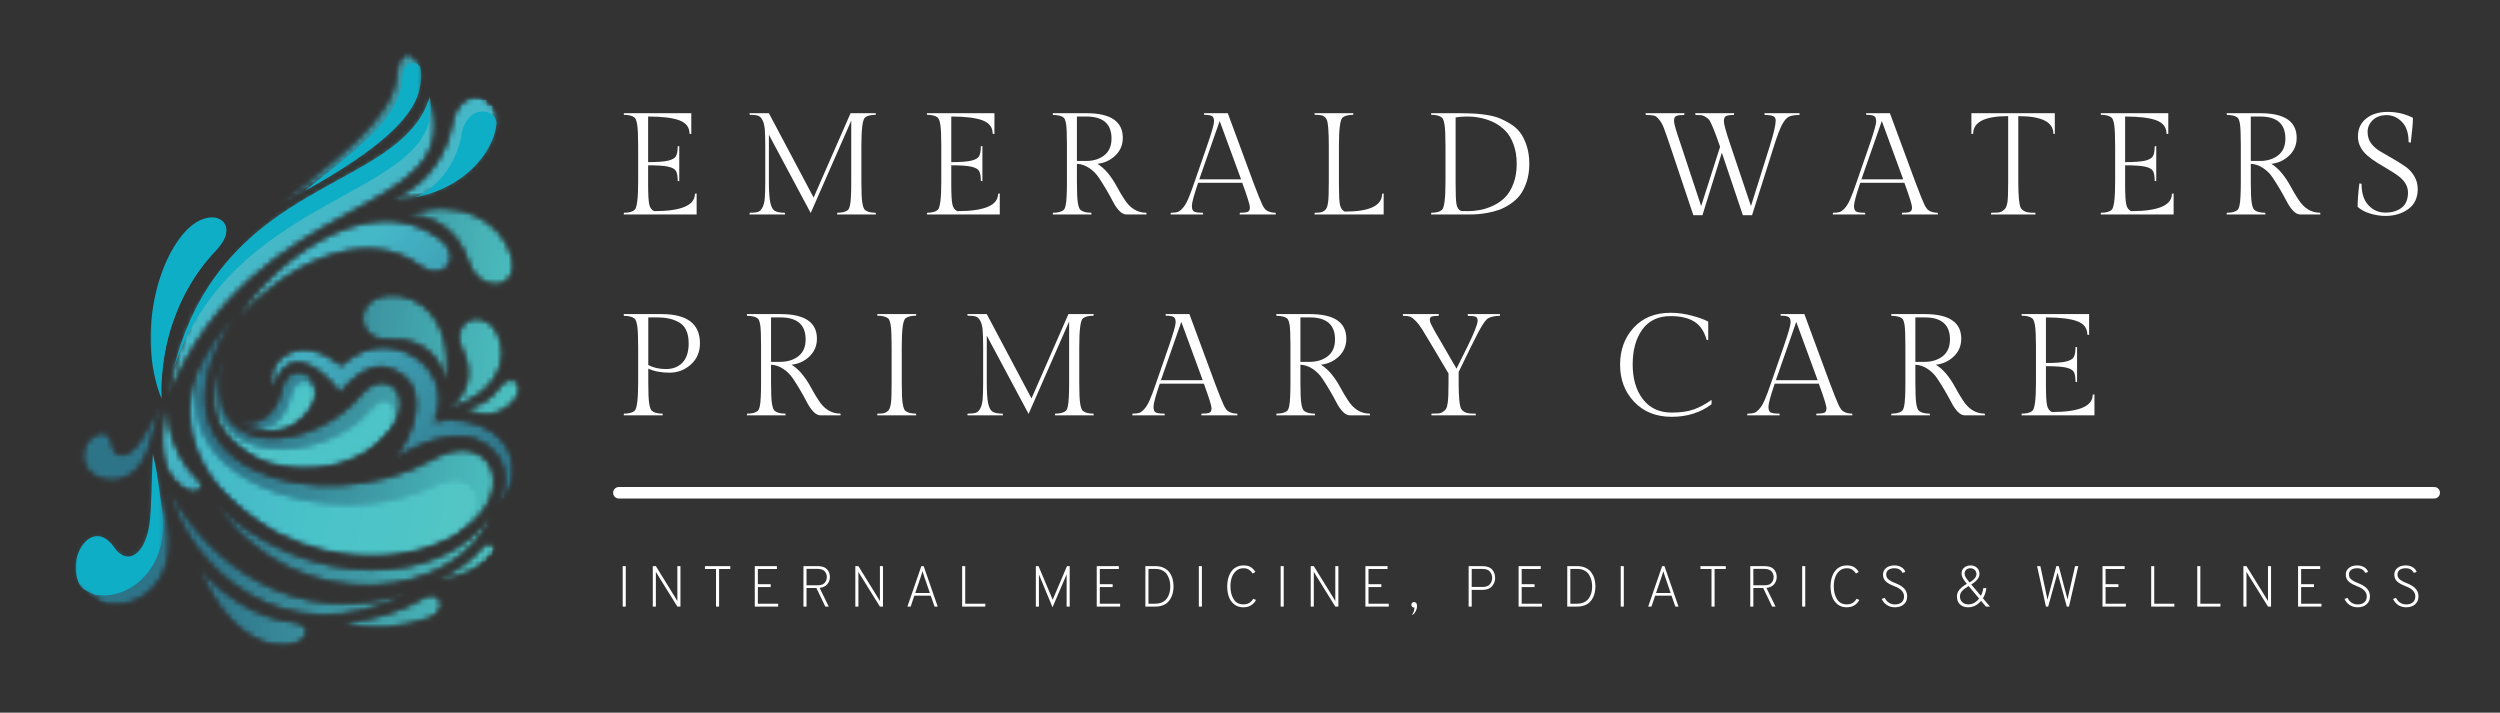 <svg width="435" height="124" viewBox="0 0 435 124" fill="none" xmlns="http://www.w3.org/2000/svg">
<rect x="0" y="0" width="435" height="124" fill="#333333" stroke="none"/>
<g clip-path="url(#clip0_1843_61)">
<mask id="mask0_1843_61" style="mask-type:luminance" maskUnits="userSpaceOnUse" x="12" y="8" width="79" height="105">
<path d="M12.902 8.827H90.871V112.511H12.902V8.827Z" fill="white"/>
</mask>
<g mask="url(#mask0_1843_61)">
<mask id="mask1_1843_61" style="mask-type:luminance" maskUnits="userSpaceOnUse" x="-8" y="-1" width="133" height="137">
<path d="M124.545 50.303L53.368 135.489L-7.023 85.114L64.155 -0.072L124.545 50.303Z" fill="white"/>
</mask>
<g mask="url(#mask1_1843_61)">
<mask id="mask2_1843_61" style="mask-type:luminance" maskUnits="userSpaceOnUse" x="-8" y="-1" width="133" height="137">
<path d="M124.545 50.303L53.368 135.489L-7.023 85.114L64.155 -0.072L124.545 50.303Z" fill="white"/>
</mask>
<g mask="url(#mask2_1843_61)">
<mask id="mask3_1843_61" style="mask-type:luminance" maskUnits="userSpaceOnUse" x="1" y="8" width="123" height="128">
<path d="M123.247 52.135L53.573 135.522L1.113 91.763L70.787 8.378L123.247 52.135Z" fill="white"/>
</mask>
<g mask="url(#mask3_1843_61)">
<mask id="mask4_1843_61" style="mask-type:luminance" maskUnits="userSpaceOnUse" x="13" y="9" width="78" height="104">
<path d="M41.555 73.478C46.998 74.536 48.635 69.321 48.92 67.754C49.798 62.963 55.537 64.093 54.906 68.736C54.275 73.384 47.622 77.318 41.555 73.478ZM34.566 98.646C39.305 104.051 45.195 107.576 51.119 108.207C55.738 108.699 52.89 113.325 47.765 112.338C42.215 111.267 37.328 105.884 34.566 98.646ZM13.68 101.359C16.892 108.905 32.359 105.663 29.096 90.419C28.481 87.54 27.398 82.894 26.61 78.868C26.347 83.039 26.415 88.389 26.018 91.141C25.236 96.551 22.166 98.543 19.841 95.209C16.226 90.023 11.605 96.483 13.68 101.359ZM14.392 79C14.652 75.685 19.098 73.43 19.605 77.364C19.931 79.893 22.218 79.674 24.226 76.889C25.244 75.473 26.761 72.476 28.117 70.232C27.387 72.699 26.64 75.6 26.147 77.38C23.538 86.811 13.986 84.131 14.392 79ZM75.916 100.943C79.308 99.461 82.115 97.328 83.881 95.163C85.292 93.438 87.249 95.612 85.272 97.223C82.985 99.091 79.626 100.803 75.916 100.943ZM59.398 108.342C65.016 107.883 70.11 106.199 73.728 103.953C76.609 102.16 78.355 106.26 74.711 107.605C70.493 109.163 64.81 109.971 59.398 108.342ZM70.75 37.395C78.068 37.546 80.743 43.323 81.379 45.353C83.316 51.551 90.685 50.605 89.094 44.615C87.503 38.623 79.88 33.886 70.75 37.395ZM29.346 85.073C32.504 98.427 49.336 114.794 71.328 103.066C50.62 109.864 35.998 97.19 29.346 85.073ZM85.669 89.274C77.227 102.344 53.14 102.935 37.348 87.45C51.457 108.642 80.459 104.194 85.669 89.274ZM48.194 35.834C57.173 28.255 68.629 21.041 68.971 12.49C69.192 6.949 75.071 8.891 72.77 16.328C70.783 22.751 60.429 29.419 48.194 35.834ZM80.772 71.053C83.603 70.683 85.525 69.244 86.723 67.473C88.781 64.432 91.791 66.727 89.793 69.365C87.593 72.27 84.251 73.073 80.772 71.053ZM77.558 66.495C76.065 59.417 70.049 59.001 67.991 59.152C61.709 59.614 61.256 52.072 67.277 51.349C73.3 50.625 79.232 56.26 77.558 66.495ZM77.877 71.121C86.653 68.885 89.092 62.177 86.41 57.617C83.728 53.059 77.849 56.054 80.415 60.914C81.254 62.504 83.022 67.456 77.877 71.121ZM41.075 54.806C16.118 79.536 54.967 106.893 79.411 92.926C91.022 86.29 85.698 73.864 75.22 79.849C56.343 90.631 22.79 82.216 41.075 54.806ZM67.79 75.002C72.779 68.951 67.172 63.281 62.669 68.739C54.559 78.568 34.513 80.88 38.843 62.053C30.297 80.795 57.29 87.735 67.79 75.002Z" fill="white"/>
</mask>
<g mask="url(#mask4_1843_61)">
<mask id="mask5_1843_61" style="mask-type:luminance" maskUnits="userSpaceOnUse" x="1" y="8" width="123" height="128">
<path d="M123.247 52.135L53.573 135.522L1.113 91.763L70.787 8.378L123.247 52.135Z" fill="white"/>
</mask>
<g mask="url(#mask5_1843_61)">
<mask id="mask6_1843_61" style="mask-type:luminance" maskUnits="userSpaceOnUse" x="13" y="9" width="78" height="104">
<path d="M41.555 73.478C46.998 74.536 48.635 69.321 48.92 67.754C49.798 62.963 55.537 64.093 54.906 68.736C54.275 73.384 47.622 77.318 41.555 73.478ZM34.566 98.646C39.305 104.051 45.195 107.576 51.119 108.207C55.738 108.699 52.89 113.325 47.765 112.338C42.215 111.267 37.328 105.884 34.566 98.646ZM13.68 101.359C16.892 108.905 32.359 105.663 29.096 90.419C28.481 87.54 27.398 82.894 26.61 78.868C26.347 83.039 26.415 88.389 26.018 91.141C25.236 96.551 22.166 98.543 19.841 95.209C16.226 90.023 11.605 96.483 13.68 101.359ZM14.392 79C14.652 75.685 19.098 73.43 19.605 77.364C19.931 79.893 22.218 79.674 24.226 76.889C25.244 75.473 26.761 72.476 28.117 70.232C27.387 72.699 26.64 75.6 26.147 77.38C23.538 86.811 13.986 84.131 14.392 79ZM75.916 100.943C79.308 99.461 82.115 97.328 83.881 95.163C85.292 93.438 87.249 95.612 85.272 97.223C82.985 99.091 79.626 100.803 75.916 100.943ZM59.398 108.342C65.016 107.883 70.11 106.199 73.728 103.953C76.609 102.16 78.355 106.26 74.711 107.605C70.493 109.163 64.81 109.971 59.398 108.342ZM70.75 37.395C78.068 37.546 80.743 43.323 81.379 45.353C83.316 51.551 90.685 50.605 89.094 44.615C87.503 38.623 79.88 33.886 70.75 37.395ZM29.346 85.073C32.504 98.427 49.336 114.794 71.328 103.066C50.62 109.864 35.998 97.19 29.346 85.073ZM85.669 89.274C77.227 102.344 53.14 102.935 37.348 87.45C51.457 108.642 80.459 104.194 85.669 89.274ZM48.194 35.834C57.173 28.255 68.629 21.041 68.971 12.49C69.192 6.949 75.071 8.891 72.77 16.328C70.783 22.751 60.429 29.419 48.194 35.834ZM80.772 71.053C83.603 70.683 85.525 69.244 86.723 67.473C88.781 64.432 91.791 66.727 89.793 69.365C87.593 72.27 84.251 73.073 80.772 71.053ZM77.558 66.495C76.065 59.417 70.049 59.001 67.991 59.152C61.709 59.614 61.256 52.072 67.277 51.349C73.3 50.625 79.232 56.26 77.558 66.495ZM77.877 71.121C86.653 68.885 89.092 62.177 86.41 57.617C83.728 53.059 77.849 56.054 80.415 60.914C81.254 62.504 83.022 67.456 77.877 71.121ZM41.075 54.806C16.118 79.536 54.967 106.893 79.411 92.926C91.022 86.29 85.698 73.864 75.22 79.849C56.343 90.631 22.79 82.216 41.075 54.806ZM67.79 75.002C72.779 68.951 67.172 63.281 62.669 68.739C54.559 78.568 34.513 80.88 38.843 62.053C30.297 80.795 57.29 87.735 67.79 75.002Z" fill="white"/>
</mask>
<g mask="url(#mask6_1843_61)">
<mask id="mask7_1843_61" style="mask-type:luminance" maskUnits="userSpaceOnUse" x="-8" y="-3" width="138" height="149">
<path d="M129.687 12.1L114.08 145.466L-7.004 131.321L8.601 -2.045L129.687 12.1Z" fill="white"/>
</mask>
<g mask="url(#mask7_1843_61)">
<path d="M104.076 9.812L90.71 124.035L-0.68 113.36L12.686 -0.863L104.076 9.812Z" fill="url(#paint0_linear_1843_61)"/>
</g>
</g>
</g>
</g>
</g>
</g>
</g>
</g>
<mask id="mask8_1843_61" style="mask-type:luminance" maskUnits="userSpaceOnUse" x="52" y="10" width="22" height="24">
<path d="M52.727 10.508H73.481V33.487H52.727V10.508Z" fill="white"/>
</mask>
<g mask="url(#mask8_1843_61)">
<mask id="mask9_1843_61" style="mask-type:luminance" maskUnits="userSpaceOnUse" x="-8" y="-1" width="133" height="137">
<path d="M124.545 50.303L53.368 135.489L-7.023 85.114L64.155 -0.072L124.545 50.303Z" fill="white"/>
</mask>
<g mask="url(#mask9_1843_61)">
<mask id="mask10_1843_61" style="mask-type:luminance" maskUnits="userSpaceOnUse" x="-8" y="-1" width="133" height="137">
<path d="M124.545 50.303L53.368 135.489L-7.023 85.114L64.155 -0.072L124.545 50.303Z" fill="white"/>
</mask>
<g mask="url(#mask10_1843_61)">
<path fill-rule="evenodd" clip-rule="evenodd" d="M73.147 11.675C72.072 10.163 70.1 10.703 69.979 13.696C69.694 20.853 60.671 26.959 52.945 33.27C63.029 27.655 71.046 21.897 72.771 16.328C73.369 14.394 73.413 12.831 73.147 11.675Z" fill="#0FAEC7"/>
</g>
</g>
</g>
<mask id="mask11_1843_61" style="mask-type:luminance" maskUnits="userSpaceOnUse" x="43" y="65" width="12" height="11">
<path d="M43.754 65.993H54.972V75.521H43.754V65.993Z" fill="white"/>
</mask>
<g mask="url(#mask11_1843_61)">
<mask id="mask12_1843_61" style="mask-type:luminance" maskUnits="userSpaceOnUse" x="-8" y="-1" width="133" height="137">
<path d="M124.549 50.303L53.372 135.489L-7.02 85.114L64.159 -0.072L124.549 50.303Z" fill="white"/>
</mask>
<g mask="url(#mask12_1843_61)">
<mask id="mask13_1843_61" style="mask-type:luminance" maskUnits="userSpaceOnUse" x="-8" y="-1" width="133" height="137">
<path d="M124.549 50.303L53.372 135.489L-7.02 85.114L64.159 -0.072L124.549 50.303Z" fill="white"/>
</mask>
<g mask="url(#mask13_1843_61)">
<mask id="mask14_1843_61" style="mask-type:luminance" maskUnits="userSpaceOnUse" x="44" y="64" width="13" height="15">
<path d="M56.507 68.369L48.26 78.238L44 74.687L52.247 64.818L56.507 68.369Z" fill="white"/>
</mask>
<g mask="url(#mask14_1843_61)">
<mask id="mask15_1843_61" style="mask-type:luminance" maskUnits="userSpaceOnUse" x="44" y="66" width="11" height="10">
<path d="M44.098 74.643C49.354 76.217 54.37 72.74 54.913 68.736C55.086 65.332 51.155 65.122 50.485 68.791C50.215 70.26 48.763 74.936 44.098 74.643Z" fill="white"/>
</mask>
<g mask="url(#mask15_1843_61)">
<mask id="mask16_1843_61" style="mask-type:luminance" maskUnits="userSpaceOnUse" x="44" y="64" width="13" height="15">
<path d="M56.507 68.369L48.26 78.238L44 74.687L52.247 64.818L56.507 68.369Z" fill="white"/>
</mask>
<g mask="url(#mask16_1843_61)">
<mask id="mask17_1843_61" style="mask-type:luminance" maskUnits="userSpaceOnUse" x="44" y="66" width="11" height="10">
<path d="M44.098 74.643C49.354 76.217 54.37 72.74 54.913 68.736C55.086 65.332 51.155 65.122 50.485 68.791C50.215 70.26 48.763 74.936 44.098 74.643Z" fill="white"/>
</mask>
<g mask="url(#mask17_1843_61)">
<mask id="mask18_1843_61" style="mask-type:luminance" maskUnits="userSpaceOnUse" x="43" y="63" width="16" height="16">
<path d="M58.312 68.023L49.215 78.912L43.57 74.203L52.668 63.316L58.312 68.023Z" fill="white"/>
</mask>
<g mask="url(#mask18_1843_61)">
<path d="M60.55 69.68L50.574 81.618L38.637 71.659L48.613 59.721L60.55 69.68Z" fill="url(#paint1_linear_1843_61)"/>
</g>
</g>
</g>
</g>
</g>
</g>
</g>
</g>
<mask id="mask19_1843_61" style="mask-type:luminance" maskUnits="userSpaceOnUse" x="37" y="64" width="32" height="18">
<path d="M37.02 64.312H68.993V81.686H37.02V64.312Z" fill="white"/>
</mask>
<g mask="url(#mask19_1843_61)">
<mask id="mask20_1843_61" style="mask-type:luminance" maskUnits="userSpaceOnUse" x="-8" y="-1" width="133" height="137">
<path d="M124.545 50.303L53.368 135.489L-7.023 85.114L64.155 -0.072L124.545 50.303Z" fill="white"/>
</mask>
<g mask="url(#mask20_1843_61)">
<mask id="mask21_1843_61" style="mask-type:luminance" maskUnits="userSpaceOnUse" x="-8" y="-1" width="133" height="137">
<path d="M124.545 50.303L53.368 135.489L-7.023 85.114L64.155 -0.072L124.545 50.303Z" fill="white"/>
</mask>
<g mask="url(#mask21_1843_61)">
<mask id="mask22_1843_61" style="mask-type:luminance" maskUnits="userSpaceOnUse" x="32" y="52" width="39" height="38">
<path d="M70.674 71.815L55.744 89.683L32.75 70.505L47.68 52.637L70.674 71.815Z" fill="white"/>
</mask>
<g mask="url(#mask22_1843_61)">
<mask id="mask23_1843_61" style="mask-type:luminance" maskUnits="userSpaceOnUse" x="37" y="64" width="32" height="18">
<path d="M64.384 71.206C56.601 80.659 34.898 81.953 37.845 64.702C32.885 81.421 57.8 87.115 67.789 75.002C70.454 71.429 67.864 66.985 64.384 71.206Z" fill="white"/>
</mask>
<g mask="url(#mask23_1843_61)">
<mask id="mask24_1843_61" style="mask-type:luminance" maskUnits="userSpaceOnUse" x="32" y="52" width="39" height="38">
<path d="M70.674 71.815L55.744 89.683L32.75 70.505L47.68 52.637L70.674 71.815Z" fill="white"/>
</mask>
<g mask="url(#mask24_1843_61)">
<mask id="mask25_1843_61" style="mask-type:luminance" maskUnits="userSpaceOnUse" x="37" y="64" width="32" height="18">
<path d="M64.384 71.206C56.601 80.659 34.898 81.953 37.845 64.702C32.885 81.421 57.8 87.115 67.789 75.002C70.454 71.429 67.864 66.985 64.384 71.206Z" fill="white"/>
</mask>
<g mask="url(#mask25_1843_61)">
<mask id="mask26_1843_61" style="mask-type:luminance" maskUnits="userSpaceOnUse" x="27" y="50" width="46" height="47">
<path d="M72.17 69.903L50.827 96.374L27.25 77.395L48.596 50.925L72.17 69.903Z" fill="white"/>
</mask>
<g mask="url(#mask26_1843_61)">
<path d="M81.413 73.522L55.667 105.453L21.926 78.293L47.674 46.362L81.413 73.522Z" fill="url(#paint2_linear_1843_61)"/>
</g>
</g>
</g>
</g>
</g>
</g>
</g>
</g>
<mask id="mask27_1843_61" style="mask-type:luminance" maskUnits="userSpaceOnUse" x="32" y="60" width="52" height="37">
<path d="M32.535 60.949H83.58V96.818H32.535V60.949Z" fill="white"/>
</mask>
<g mask="url(#mask27_1843_61)">
<mask id="mask28_1843_61" style="mask-type:luminance" maskUnits="userSpaceOnUse" x="-8" y="-1" width="133" height="137">
<path d="M124.545 50.303L53.368 135.489L-7.023 85.114L64.155 -0.072L124.545 50.303Z" fill="white"/>
</mask>
<g mask="url(#mask28_1843_61)">
<mask id="mask29_1843_61" style="mask-type:luminance" maskUnits="userSpaceOnUse" x="-8" y="-1" width="133" height="137">
<path d="M124.545 50.303L53.368 135.489L-7.023 85.114L64.155 -0.072L124.545 50.303Z" fill="white"/>
</mask>
<g mask="url(#mask29_1843_61)">
<mask id="mask30_1843_61" style="mask-type:luminance" maskUnits="userSpaceOnUse" x="24" y="52" width="62" height="58">
<path d="M85.261 86.872L66.634 109.166L24.906 74.358L43.533 52.065L85.261 86.872Z" fill="white"/>
</mask>
<g mask="url(#mask30_1843_61)">
<mask id="mask31_1843_61" style="mask-type:luminance" maskUnits="userSpaceOnUse" x="33" y="61" width="51" height="36">
<path d="M75.346 84.534C58.007 93.133 25.918 83.715 36.085 61.096C22.583 83.858 57.03 105.715 79.412 92.926C86.52 87.792 82.877 80.799 75.346 84.534Z" fill="white"/>
</mask>
<g mask="url(#mask31_1843_61)">
<mask id="mask32_1843_61" style="mask-type:luminance" maskUnits="userSpaceOnUse" x="24" y="52" width="62" height="58">
<path d="M85.261 86.872L66.634 109.166L24.906 74.358L43.533 52.065L85.261 86.872Z" fill="white"/>
</mask>
<g mask="url(#mask32_1843_61)">
<mask id="mask33_1843_61" style="mask-type:luminance" maskUnits="userSpaceOnUse" x="33" y="61" width="51" height="36">
<path d="M75.346 84.534C58.007 93.133 25.918 83.715 36.085 61.096C22.583 83.858 57.03 105.715 79.412 92.926C86.52 87.792 82.877 80.799 75.346 84.534Z" fill="white"/>
</mask>
<g mask="url(#mask33_1843_61)">
<mask id="mask34_1843_61" style="mask-type:luminance" maskUnits="userSpaceOnUse" x="14" y="45" width="80" height="76">
<path d="M93.776 59.572L81.217 120.797L14.02 107.038L26.579 45.813L93.776 59.572Z" fill="white"/>
</mask>
<g mask="url(#mask34_1843_61)">
<path d="M94.044 62.893L82.828 117.577L16.121 103.918L27.337 49.234L94.044 62.893Z" fill="url(#paint3_linear_1843_61)"/>
</g>
</g>
</g>
</g>
</g>
</g>
</g>
</g>
<mask id="mask35_1843_61" style="mask-type:luminance" maskUnits="userSpaceOnUse" x="12" y="78" width="17" height="27">
<path d="M12.902 78.323H28.608V104.104H12.902V78.323Z" fill="white"/>
</mask>
<g mask="url(#mask35_1843_61)">
<mask id="mask36_1843_61" style="mask-type:luminance" maskUnits="userSpaceOnUse" x="-8" y="-1" width="133" height="137">
<path d="M124.545 50.303L53.368 135.489L-7.023 85.114L64.155 -0.072L124.545 50.303Z" fill="white"/>
</mask>
<g mask="url(#mask36_1843_61)">
<mask id="mask37_1843_61" style="mask-type:luminance" maskUnits="userSpaceOnUse" x="-8" y="-1" width="133" height="137">
<path d="M124.545 50.303L53.368 135.489L-7.023 85.114L64.155 -0.072L124.545 50.303Z" fill="white"/>
</mask>
<g mask="url(#mask37_1843_61)">
<path fill-rule="evenodd" clip-rule="evenodd" d="M14.013 102.031C18.213 106.385 30.021 101.674 28.205 88.606C27.964 86.87 27.596 84.457 27.238 81.944C27.019 80.906 26.805 79.869 26.61 78.868C26.347 83.039 26.415 88.389 26.018 91.141C25.236 96.551 22.166 98.543 19.841 95.209C16.226 90.023 11.605 96.483 13.68 101.359C13.778 101.593 13.89 101.818 14.013 102.031Z" fill="#0FAEC7"/>
</g>
</g>
</g>
<mask id="mask38_1843_61" style="mask-type:luminance" maskUnits="userSpaceOnUse" x="28" y="16" width="62" height="73">
<path d="M28.047 16.673H89.749V88.411H28.047V16.673Z" fill="white"/>
</mask>
<g mask="url(#mask38_1843_61)">
<mask id="mask39_1843_61" style="mask-type:luminance" maskUnits="userSpaceOnUse" x="-8" y="-1" width="133" height="137">
<path d="M124.545 50.303L53.368 135.489L-7.023 85.114L64.155 -0.072L124.545 50.303Z" fill="white"/>
</mask>
<g mask="url(#mask39_1843_61)">
<mask id="mask40_1843_61" style="mask-type:luminance" maskUnits="userSpaceOnUse" x="-8" y="-1" width="133" height="137">
<path d="M124.545 50.303L53.368 135.489L-7.023 85.114L64.155 -0.072L124.545 50.303Z" fill="white"/>
</mask>
<g mask="url(#mask40_1843_61)">
<mask id="mask41_1843_61" style="mask-type:luminance" maskUnits="userSpaceOnUse" x="16" y="6" width="105" height="108">
<path d="M120.921 47.308L65.608 113.507L16.727 72.732L72.039 6.535L120.921 47.308Z" fill="white"/>
</mask>
<g mask="url(#mask41_1843_61)">
<mask id="mask42_1843_61" style="mask-type:luminance" maskUnits="userSpaceOnUse" x="28" y="16" width="62" height="73">
<path d="M75.552 73.439C79.231 72.342 83.037 73.417 85.357 74.84C90.316 77.883 90.831 84.49 86.19 88.343C89.365 83.19 87.391 79.166 84.06 77.119C80.184 74.737 73.983 76.486 68.516 79.961C71.895 75.578 73.4 70.039 71.474 66.853C70.355 65.001 67.673 63.605 65.598 63.907C63.483 64.216 61.435 65.746 59.178 68.401C54.758 62.751 49.826 60.443 47.576 67.556C45.65 62.363 52.769 57.569 59.318 63.602C60.918 62.177 62.574 61.124 64.377 60.689C71.794 58.898 79.139 66.013 75.552 73.439ZM67.923 34.691C75.822 31.987 78.302 23.88 78.596 21.724C79.496 15.141 86.961 15.128 86.4 21.393C85.837 27.661 78.495 34.842 67.923 34.691ZM41.436 55.485C49.033 46.817 63.166 38.781 73.291 46.471C77.027 49.309 81.063 44.792 76.556 41.452C63.251 31.591 45.194 47.895 41.436 55.485ZM29.002 70.58C29.37 75.709 31.206 80.258 34.313 83.174C36.736 85.447 33.112 86.859 30.614 84.085C27.91 81.079 27.45 75.902 29.002 70.58ZM29.205 69.139C44.857 31.738 81.854 39.048 74.796 16.77C69.678 34.282 35.584 30.17 29.205 69.139Z" fill="white"/>
</mask>
<g mask="url(#mask42_1843_61)">
<mask id="mask43_1843_61" style="mask-type:luminance" maskUnits="userSpaceOnUse" x="16" y="6" width="105" height="108">
<path d="M120.921 47.308L65.608 113.507L16.727 72.732L72.039 6.535L120.921 47.308Z" fill="white"/>
</mask>
<g mask="url(#mask43_1843_61)">
<mask id="mask44_1843_61" style="mask-type:luminance" maskUnits="userSpaceOnUse" x="28" y="16" width="62" height="73">
<path d="M75.552 73.439C79.231 72.342 83.037 73.417 85.357 74.84C90.316 77.883 90.831 84.49 86.19 88.343C89.365 83.19 87.391 79.166 84.06 77.119C80.184 74.737 73.983 76.486 68.516 79.961C71.895 75.578 73.4 70.039 71.474 66.853C70.355 65.001 67.673 63.605 65.598 63.907C63.483 64.216 61.435 65.746 59.178 68.401C54.758 62.751 49.826 60.443 47.576 67.556C45.65 62.363 52.769 57.569 59.318 63.602C60.918 62.177 62.574 61.124 64.377 60.689C71.794 58.898 79.139 66.013 75.552 73.439ZM67.923 34.691C75.822 31.987 78.302 23.88 78.596 21.724C79.496 15.141 86.961 15.128 86.4 21.393C85.837 27.661 78.495 34.842 67.923 34.691ZM41.436 55.485C49.033 46.817 63.166 38.781 73.291 46.471C77.027 49.309 81.063 44.792 76.556 41.452C63.251 31.591 45.194 47.895 41.436 55.485ZM29.002 70.58C29.37 75.709 31.206 80.258 34.313 83.174C36.736 85.447 33.112 86.859 30.614 84.085C27.91 81.079 27.45 75.902 29.002 70.58ZM29.205 69.139C44.857 31.738 81.854 39.048 74.796 16.77C69.678 34.282 35.584 30.17 29.205 69.139Z" fill="white"/>
</mask>
<g mask="url(#mask44_1843_61)">
<mask id="mask45_1843_61" style="mask-type:luminance" maskUnits="userSpaceOnUse" x="2" y="-8" width="126" height="127">
<path d="M127.902 49.845L62.225 118.139L2.148 60.463L67.825 -7.831L127.902 49.845Z" fill="white"/>
</mask>
<g mask="url(#mask45_1843_61)">
<path d="M127.437 50.276L60.402 119.983L-9.164 53.197L57.873 -16.509L127.437 50.276Z" fill="url(#paint4_linear_1843_61)"/>
</g>
</g>
</g>
</g>
</g>
</g>
</g>
</g>
<mask id="mask46_1843_61" style="mask-type:luminance" maskUnits="userSpaceOnUse" x="71" y="18" width="16" height="17">
<path d="M71.801 18.915H86.946V34.608H71.801V18.915Z" fill="white"/>
</mask>
<g mask="url(#mask46_1843_61)">
<mask id="mask47_1843_61" style="mask-type:luminance" maskUnits="userSpaceOnUse" x="-8" y="-1" width="133" height="137">
<path d="M124.549 50.303L53.372 135.489L-7.02 85.114L64.159 -0.072L124.549 50.303Z" fill="white"/>
</mask>
<g mask="url(#mask47_1843_61)">
<mask id="mask48_1843_61" style="mask-type:luminance" maskUnits="userSpaceOnUse" x="-8" y="-1" width="133" height="137">
<path d="M124.549 50.303L53.372 135.489L-7.02 85.114L64.159 -0.072L124.549 50.303Z" fill="white"/>
</mask>
<g mask="url(#mask48_1843_61)">
<path fill-rule="evenodd" clip-rule="evenodd" d="M80.205 23.87C79.971 25.582 78.084 31.795 72.219 34.336C80.446 32.824 85.922 26.773 86.406 21.393C86.165 18.65 80.996 18.064 80.205 23.87Z" fill="#0FAEC7"/>
</g>
</g>
</g>
<mask id="mask49_1843_61" style="mask-type:luminance" maskUnits="userSpaceOnUse" x="25" y="16" width="51" height="54">
<path d="M25.801 16.673H75.162V69.916H25.801V16.673Z" fill="white"/>
</mask>
<g mask="url(#mask49_1843_61)">
<mask id="mask50_1843_61" style="mask-type:luminance" maskUnits="userSpaceOnUse" x="-8" y="-1" width="133" height="137">
<path d="M124.545 50.303L53.368 135.489L-7.023 85.114L64.155 -0.072L124.545 50.303Z" fill="white"/>
</mask>
<g mask="url(#mask50_1843_61)">
<mask id="mask51_1843_61" style="mask-type:luminance" maskUnits="userSpaceOnUse" x="-8" y="-1" width="133" height="137">
<path d="M124.545 50.303L53.368 135.489L-7.023 85.114L64.155 -0.072L124.545 50.303Z" fill="white"/>
</mask>
<g mask="url(#mask51_1843_61)">
<path fill-rule="evenodd" clip-rule="evenodd" d="M30.288 63.909C41.035 32.563 77.747 34.441 74.798 16.77C69.921 33.456 38.736 30.512 30.288 63.909ZM31.758 40.834C36.545 34.991 42.358 38.645 37.676 43.464C31.668 49.646 27.726 59.075 28.116 69.415C24.293 59.857 26.573 47.157 31.758 40.834Z" fill="#0FAEC7"/>
</g>
</g>
</g>
<mask id="mask52_1843_61" style="mask-type:luminance" maskUnits="userSpaceOnUse" x="27" y="40" width="12" height="27">
<path d="M27.484 40.212H38.703V66.554H27.484V40.212Z" fill="white"/>
</mask>
<g mask="url(#mask52_1843_61)">
<mask id="mask53_1843_61" style="mask-type:luminance" maskUnits="userSpaceOnUse" x="-8" y="-1" width="133" height="137">
<path d="M124.545 50.303L53.368 135.489L-7.023 85.114L64.155 -0.072L124.545 50.303Z" fill="white"/>
</mask>
<g mask="url(#mask53_1843_61)">
<mask id="mask54_1843_61" style="mask-type:luminance" maskUnits="userSpaceOnUse" x="-8" y="-1" width="133" height="137">
<path d="M124.545 50.303L53.368 135.489L-7.023 85.114L64.155 -0.072L124.545 50.303Z" fill="white"/>
</mask>
<g mask="url(#mask54_1843_61)">
<path fill-rule="evenodd" clip-rule="evenodd" d="M37.674 43.464C32.225 49.072 28.478 57.348 28.116 66.554C26.552 57.937 28.855 48.238 33.175 42.967C36.532 38.873 40.465 39.996 37.674 43.464Z" fill="#0FAEC7"/>
</g>
</g>
</g>
<path d="M121.214 37.317H108.523L108.567 37.019C109.409 37.019 110.022 36.859 110.408 36.538C110.829 36.187 111.039 34.55 111.039 31.625V25.39C111.039 23.593 110.982 22.364 110.872 21.703C110.767 21.038 110.612 20.622 110.408 20.451C110.022 20.136 109.409 19.978 108.567 19.978L108.523 19.698H120.285V23.323L119.979 23.271C119.979 22.15 119.385 21.37 118.199 20.933C117.018 20.495 115.211 20.276 112.774 20.276V28.21C114.387 28.21 115.546 28.127 116.254 27.956C116.959 27.787 117.413 27.531 117.612 27.185C117.816 26.841 117.919 26.266 117.919 25.46L118.191 25.416V31.529L117.919 31.476C117.919 30.653 117.816 30.075 117.612 29.742C117.413 29.405 116.959 29.155 116.254 28.998C115.546 28.84 114.387 28.761 112.774 28.761V32.01C112.774 33.786 112.838 34.968 112.967 35.557C113.094 36.141 113.375 36.535 113.808 36.739C118.546 36.739 120.916 35.732 120.916 33.718L121.214 33.665V37.317Z" fill="white"/>
<path d="M149.88 25.39V31.625C149.88 33.425 149.935 34.651 150.047 35.303C150.156 35.958 150.312 36.369 150.511 36.538C150.897 36.859 151.51 37.019 152.352 37.019L152.404 37.317H145.647L145.699 37.019C146.523 37.019 147.128 36.868 147.514 36.564C147.834 36.314 148.018 35.491 148.066 34.094C148.101 33.541 148.118 32.717 148.118 31.625V20.985L141.063 37.063L133.788 23.446V31.581C133.788 33.258 133.867 34.469 134.025 35.215C134.183 35.964 134.437 36.45 134.788 36.678C135.143 36.906 135.734 37.019 136.558 37.019L136.611 37.317H130.414L130.458 37.019C131.082 37.019 131.549 36.973 131.86 36.879C132.169 36.787 132.432 36.538 132.649 36.135C132.87 35.732 133.011 35.196 133.07 34.524C133.127 33.854 133.157 32.873 133.157 31.581V25.416C133.157 24.12 133.127 23.137 133.07 22.465C133.011 21.795 132.87 21.257 132.649 20.854C132.432 20.451 132.169 20.206 131.86 20.118C131.549 20.026 131.082 19.978 130.458 19.978L130.414 19.698H133.788L141.571 34.375L147.996 19.698H152.404L152.352 19.978C151.51 19.978 150.897 20.136 150.511 20.451C150.09 20.808 149.88 22.454 149.88 25.39Z" fill="white"/>
<path d="M173.961 37.317H161.27L161.313 37.019C162.155 37.019 162.768 36.859 163.154 36.538C163.575 36.187 163.785 34.55 163.785 31.625V25.39C163.785 23.593 163.728 22.364 163.618 21.703C163.513 21.038 163.358 20.622 163.154 20.451C162.768 20.136 162.155 19.978 161.313 19.978L161.27 19.698H173.031V23.323L172.725 23.271C172.725 22.15 172.131 21.37 170.946 20.933C169.765 20.495 167.957 20.276 165.52 20.276V28.21C167.133 28.21 168.292 28.127 169 27.956C169.705 27.787 170.159 27.531 170.358 27.185C170.562 26.841 170.665 26.266 170.665 25.46L170.937 25.416V31.529L170.665 31.476C170.665 30.653 170.562 30.075 170.358 29.742C170.159 29.405 169.705 29.155 169 28.998C168.292 28.84 167.133 28.761 165.52 28.761V32.01C165.52 33.786 165.584 34.968 165.713 35.557C165.84 36.141 166.121 36.535 166.555 36.739C171.292 36.739 173.663 35.732 173.663 33.718L173.961 33.665V37.317Z" fill="white"/>
<path d="M195.998 37.317C195.578 37.317 195.161 37.105 194.754 36.678C194.344 36.246 193.976 35.712 193.649 35.075C193.321 34.44 192.939 33.749 192.501 33C192.063 32.253 191.625 31.553 191.187 30.898C190.753 30.246 190.201 29.694 189.53 29.243C188.857 28.788 188.141 28.543 187.383 28.508V31.625C187.383 33.442 187.438 34.672 187.549 35.321C187.659 35.964 187.814 36.369 188.014 36.538C188.417 36.859 189.039 37.019 189.881 37.019L189.933 37.317H183.176L183.228 37.019C184.052 37.019 184.657 36.868 185.043 36.564C185.363 36.314 185.547 35.491 185.595 34.094C185.63 33.541 185.647 32.717 185.647 31.625V25.259C185.647 23.398 185.597 22.165 185.498 21.563C185.398 20.957 185.246 20.58 185.043 20.433C184.657 20.149 184.052 20.004 183.228 20.004L183.176 19.698H189.022C193.251 19.698 195.367 21.125 195.367 23.98C195.367 25.206 194.933 26.235 194.07 27.063C193.205 27.892 192.162 28.374 190.941 28.508C192.162 29.232 193.294 30.557 194.342 32.483C194.745 33.243 195.17 33.963 195.621 34.646C196.614 36.229 197.891 37.019 199.451 37.019L199.504 37.317H195.998ZM187.383 20.276V28.008H188.969C190.249 28.008 191.305 27.682 192.142 27.027C192.983 26.369 193.404 25.394 193.404 24.103C193.404 21.552 191.942 20.276 189.022 20.276H187.383Z" fill="white"/>
<path d="M215.747 37.019C216.383 37.019 216.83 36.971 217.088 36.87C217.351 36.765 217.483 36.503 217.483 36.082C217.483 35.662 217.038 34.239 216.151 31.809H208.473C207.748 33.941 207.386 35.277 207.386 35.82C207.386 36.363 207.522 36.7 207.798 36.827C208.079 36.956 208.578 37.019 209.297 37.019L209.349 37.317H203.688L203.731 37.019C204.222 37.019 204.603 36.98 204.879 36.897C205.153 36.809 205.454 36.586 205.782 36.222C206.115 35.861 206.431 35.338 206.729 34.655C207.031 33.968 207.395 33 207.816 31.756L210.059 25.285C210.848 23.004 211.243 21.62 211.243 21.134C211.243 20.65 211.122 20.337 210.883 20.197C210.649 20.052 210.195 19.978 209.525 19.978L209.481 19.698H213.635L218.088 31.756C218.846 33.753 219.354 35.02 219.613 35.557C219.876 36.096 220.123 36.439 220.358 36.59C220.778 36.877 221.306 37.019 221.944 37.019L221.997 37.317H215.695L215.747 37.019ZM212.224 21.055L208.675 31.205H215.949L212.224 21.055Z" fill="white"/>
<path d="M240.756 37.317H228.723L228.766 37.019C229.17 37.019 229.494 37.002 229.739 36.967C229.985 36.932 230.206 36.84 230.405 36.687C230.609 36.535 230.756 36.363 230.844 36.17C230.936 35.977 231.019 35.658 231.089 35.207C231.17 34.618 231.212 33.425 231.212 31.625V25.39C231.212 22.892 231.093 21.375 230.861 20.836C230.644 20.363 230.274 20.096 229.748 20.031C229.496 19.996 229.17 19.978 228.766 19.978L228.723 19.698H235.498L235.445 19.978C234.604 19.978 233.99 20.136 233.604 20.451C233.184 20.808 232.973 22.454 232.973 25.39V32.01C232.973 33.821 233.03 35.023 233.149 35.618C233.271 36.214 233.548 36.614 233.981 36.818C238.315 36.818 240.485 35.785 240.485 33.718L240.756 33.665V37.317Z" fill="white"/>
<path d="M254.083 19.698C256.976 19.698 259.143 19.95 260.587 20.451C261.24 20.692 261.936 21.029 262.673 21.467C263.413 21.9 264.016 22.419 264.478 23.026C264.938 23.628 265.324 24.398 265.635 25.337C265.944 26.279 266.1 27.332 266.1 28.499C266.1 29.661 265.944 30.71 265.635 31.642C265.324 32.571 264.938 33.339 264.478 33.946C264.016 34.548 263.444 35.073 262.76 35.522C262.081 35.966 261.439 36.297 260.832 36.511C260.23 36.728 259.561 36.903 258.825 37.037C257.83 37.225 256.814 37.317 255.775 37.317H249L249.044 37.019C249.885 37.019 250.499 36.859 250.884 36.538C251.305 36.187 251.515 34.55 251.515 31.625V25.39C251.515 23.593 251.458 22.364 251.349 21.703C251.244 21.038 251.088 20.622 250.884 20.451C250.499 20.136 249.885 19.978 249.044 19.978L249 19.698H254.083ZM254.215 36.713C254.412 36.73 254.828 36.739 255.459 36.739C256.09 36.739 256.776 36.673 257.519 36.538C258.266 36.404 259.038 36.15 259.833 35.776C260.633 35.397 261.323 34.913 261.901 34.322C262.484 33.733 262.964 32.939 263.339 31.94C263.718 30.942 263.908 29.803 263.908 28.525C263.908 27.242 263.724 26.106 263.356 25.119C262.988 24.127 262.508 23.332 261.919 22.737C261.327 22.137 260.639 21.642 259.85 21.257C258.459 20.604 256.923 20.276 255.24 20.276C254.487 20.276 253.831 20.328 253.277 20.433V31.931C253.277 33.742 253.325 34.942 253.426 35.531C253.531 36.122 253.794 36.516 254.215 36.713Z" fill="white"/>
<path d="M291.285 20.95C291.285 21.342 291.377 21.824 291.565 22.395C291.752 22.962 291.868 23.339 291.916 23.525C292.102 24.081 292.295 24.659 292.494 25.259L296 35.855L299.296 25.539C298.371 22.855 297.727 21.279 297.359 20.81C297.205 20.641 296.999 20.477 296.736 20.32C296.478 20.158 296.232 20.064 296 20.039C295.766 20.017 295.439 20.004 295.019 20.004L294.966 19.698H301.741L301.688 20.004C301.033 20.004 300.58 20.07 300.33 20.197C300.078 20.32 299.953 20.631 299.953 21.125C299.953 21.616 300.339 22.995 301.11 25.259L304.668 35.855L307.99 25.259C308.643 23.146 308.972 21.712 308.972 20.959C308.972 20.574 308.816 20.32 308.507 20.197C308.196 20.07 307.714 20.004 307.061 20.004L307.008 19.698H313.126L313.1 20.004C312.263 20.004 311.645 20.11 311.242 20.32C310.839 20.53 310.449 20.989 310.076 21.695C309.708 22.395 309.254 23.584 308.718 25.259L304.861 37.44H303.257L299.602 26.572L296.228 37.44H294.642L290.557 25.259C290.102 23.906 289.76 22.929 289.532 22.334C289.309 21.738 289.035 21.237 288.708 20.828C288.379 20.414 288.064 20.175 287.762 20.11C287.457 20.039 286.995 20.004 286.377 20.004L286.324 19.698H293.099L293.055 20.004C292.4 20.004 291.942 20.064 291.679 20.18C291.416 20.298 291.285 20.554 291.285 20.95Z" fill="white"/>
<path d="M330.958 37.019C331.594 37.019 332.041 36.971 332.299 36.87C332.562 36.765 332.694 36.503 332.694 36.082C332.694 35.662 332.249 34.239 331.362 31.809H323.684C322.959 33.941 322.597 35.277 322.597 35.82C322.597 36.363 322.733 36.7 323.009 36.827C323.289 36.956 323.789 37.019 324.508 37.019L324.56 37.317H318.898L318.942 37.019C319.433 37.019 319.814 36.98 320.09 36.897C320.364 36.809 320.664 36.586 320.993 36.222C321.326 35.861 321.642 35.338 321.94 34.655C322.242 33.968 322.606 33 323.027 31.756L325.27 25.285C326.059 23.004 326.453 21.62 326.453 21.134C326.453 20.65 326.333 20.337 326.094 20.197C325.86 20.052 325.406 19.978 324.736 19.978L324.692 19.698H328.846L333.299 31.756C334.057 33.753 334.565 35.02 334.824 35.557C335.086 36.096 335.334 36.439 335.569 36.59C335.989 36.877 336.517 37.019 337.155 37.019L337.207 37.317H330.906L330.958 37.019ZM327.435 21.055L323.885 31.205H331.16L327.435 21.055Z" fill="white"/>
<path d="M343.023 19.698H357.537V23.323L357.283 23.271C357.283 21.228 355.25 20.206 351.183 20.206V31.625C351.183 34.112 351.326 35.625 351.613 36.161C351.711 36.36 351.887 36.535 352.139 36.687C352.395 36.84 352.664 36.932 352.945 36.967C353.23 37.002 353.628 37.019 354.137 37.019L354.181 37.317H346.424L346.477 37.019C346.978 37.019 347.375 37.008 347.669 36.984C347.967 36.956 348.234 36.857 348.475 36.687C348.72 36.518 348.896 36.343 349.001 36.161C349.11 35.975 349.211 35.649 349.299 35.18C349.38 34.609 349.422 33.425 349.422 31.625V20.206C345.359 20.206 343.33 21.228 343.33 23.271L343.023 23.323V19.698Z" fill="white"/>
<path d="M378.211 37.317H365.52L365.563 37.019C366.405 37.019 367.018 36.859 367.404 36.538C367.825 36.187 368.035 34.55 368.035 31.625V25.39C368.035 23.593 367.978 22.364 367.868 21.703C367.763 21.038 367.608 20.622 367.404 20.451C367.018 20.136 366.405 19.978 365.563 19.978L365.52 19.698H377.281V23.323L376.975 23.271C376.975 22.15 376.381 21.37 375.196 20.933C374.015 20.495 372.207 20.276 369.77 20.276V28.21C371.383 28.21 372.542 28.127 373.25 27.956C373.955 27.787 374.409 27.531 374.608 27.185C374.812 26.841 374.915 26.266 374.915 25.46L375.187 25.416V31.529L374.915 31.476C374.915 30.653 374.812 30.075 374.608 29.742C374.409 29.405 373.955 29.155 373.25 28.998C372.542 28.84 371.383 28.761 369.77 28.761V32.01C369.77 33.786 369.834 34.968 369.963 35.557C370.09 36.141 370.371 36.535 370.805 36.739C375.542 36.739 377.913 35.732 377.913 33.718L378.211 33.665V37.317Z" fill="white"/>
<path d="M400.252 37.317C399.831 37.317 399.415 37.105 399.008 36.678C398.598 36.246 398.23 35.712 397.903 35.075C397.575 34.44 397.193 33.749 396.755 33C396.317 32.253 395.879 31.553 395.44 30.898C395.007 30.246 394.454 29.694 393.784 29.243C393.111 28.788 392.395 28.543 391.637 28.508V31.625C391.637 33.442 391.691 34.672 391.803 35.321C391.913 35.964 392.068 36.369 392.268 36.538C392.671 36.859 393.293 37.019 394.135 37.019L394.187 37.317H387.43L387.482 37.019C388.306 37.019 388.911 36.868 389.297 36.564C389.616 36.314 389.8 35.491 389.849 34.094C389.884 33.541 389.901 32.717 389.901 31.625V25.259C389.901 23.398 389.851 22.165 389.752 21.563C389.651 20.957 389.5 20.58 389.297 20.433C388.911 20.149 388.306 20.004 387.482 20.004L387.43 19.698H393.276C397.504 19.698 399.621 21.125 399.621 23.98C399.621 25.206 399.187 26.235 398.324 27.063C397.458 27.892 396.415 28.374 395.195 28.508C396.415 29.232 397.548 30.557 398.596 32.483C398.999 33.243 399.424 33.963 399.875 34.646C400.868 36.229 402.145 37.019 403.705 37.019L403.758 37.317H400.252ZM391.637 20.276V28.008H393.223C394.503 28.008 395.559 27.682 396.396 27.027C397.237 26.369 397.658 25.394 397.658 24.103C397.658 21.552 396.196 20.276 393.276 20.276H391.637Z" fill="white"/>
<path d="M410.91 31.984C410.91 33.608 411.307 34.848 412.102 35.706C412.902 36.564 413.881 36.993 415.038 36.993C416.195 36.993 417.142 36.713 417.878 36.152C418.619 35.588 418.991 34.699 418.991 33.49C418.991 32.4 418.413 31.428 417.256 30.574C416.752 30.206 416.189 29.843 415.564 29.48C414.944 29.118 414.322 28.744 413.697 28.359C413.077 27.973 412.516 27.57 412.015 27.15C410.858 26.176 410.279 25.04 410.279 23.744C410.279 22.443 410.752 21.405 411.699 20.635C412.65 19.86 413.91 19.47 415.477 19.47C417.048 19.47 418.505 19.816 419.85 20.503C419.85 21.344 419.723 22.787 419.473 24.829L419.096 24.733C419.096 23.157 418.706 21.981 417.931 21.204C417.159 20.422 416.274 20.031 415.275 20.031C414.276 20.031 413.472 20.32 412.865 20.898C412.262 21.476 411.962 22.159 411.962 22.947C411.962 23.735 412.174 24.414 412.602 24.978C413.033 25.539 413.57 26.003 414.214 26.371C414.863 26.739 415.564 27.146 416.318 27.588C417.076 28.032 417.777 28.47 418.421 28.902C419.07 29.328 419.607 29.887 420.034 30.574C420.466 31.264 420.683 32.034 420.683 32.886C420.683 34.434 420.13 35.601 419.026 36.389C417.926 37.177 416.607 37.571 415.065 37.571C414.206 37.571 413.325 37.435 412.426 37.168C411.532 36.901 410.798 36.507 410.227 35.986C410.227 34.913 410.327 33.552 410.533 31.905L410.91 31.984Z" fill="white"/>
<path d="M115.123 54.652C119.569 54.652 121.793 56.349 121.793 59.74C121.793 61.235 121.267 62.461 120.215 63.418C119.168 64.37 117.923 64.845 116.482 64.845C115.038 64.845 113.811 64.613 112.801 64.144V66.579C112.801 68.379 112.855 69.605 112.967 70.257C113.077 70.912 113.232 71.323 113.432 71.492C113.817 71.814 114.431 71.973 115.272 71.973L115.325 72.271H108.523L108.567 71.973C109.409 71.973 110.022 71.814 110.408 71.492C110.829 71.141 111.039 69.504 111.039 66.579V60.344C111.039 58.547 110.982 57.321 110.872 56.666C110.767 56.014 110.612 55.602 110.408 55.431C110.022 55.116 109.409 54.958 108.567 54.958L108.523 54.652H115.123ZM112.801 55.23V63.514C113.677 63.983 114.705 64.215 115.886 64.215C117.071 64.215 118.024 63.845 118.743 63.102C119.466 62.356 119.83 61.235 119.83 59.74C119.83 57.879 119.225 56.635 118.015 56.009C117.027 55.49 115.835 55.23 114.439 55.23H112.801Z" fill="white"/>
<path d="M142.776 72.271C142.355 72.271 141.939 72.059 141.531 71.632C141.121 71.201 140.753 70.666 140.427 70.029C140.098 69.394 139.717 68.703 139.279 67.954C138.84 67.207 138.402 66.507 137.964 65.852C137.53 65.2 136.978 64.648 136.307 64.197C135.635 63.742 134.918 63.496 134.16 63.462V66.579C134.16 68.396 134.215 69.626 134.327 70.275C134.436 70.918 134.592 71.323 134.791 71.492C135.194 71.814 135.817 71.973 136.658 71.973L136.711 72.271H129.953L130.006 71.973C130.83 71.973 131.434 71.822 131.82 71.518C132.14 71.268 132.324 70.445 132.372 69.049C132.407 68.495 132.425 67.671 132.425 66.579V60.213C132.425 58.352 132.374 57.119 132.276 56.517C132.175 55.911 132.024 55.534 131.82 55.387C131.434 55.103 130.83 54.958 130.006 54.958L129.953 54.652H135.799C140.028 54.652 142.145 56.079 142.145 58.934C142.145 60.16 141.711 61.189 140.847 62.017C139.982 62.846 138.939 63.328 137.718 63.462C138.939 64.186 140.072 65.511 141.119 67.437C141.522 68.197 141.947 68.917 142.399 69.6C143.391 71.183 144.669 71.973 146.229 71.973L146.281 72.271H142.776ZM134.16 55.23V62.962H135.746C137.026 62.962 138.082 62.636 138.919 61.981C139.761 61.322 140.181 60.348 140.181 59.057C140.181 56.506 138.72 55.23 135.799 55.23H134.16Z" fill="white"/>
<path d="M156.906 60.344V66.579C156.906 68.379 156.961 69.605 157.073 70.257C157.182 70.912 157.338 71.323 157.537 71.492C157.923 71.814 158.536 71.973 159.378 71.973L159.43 72.271H152.629L152.673 71.973C153.093 71.973 153.42 71.956 153.654 71.921C153.893 71.886 154.119 71.794 154.329 71.641C154.54 71.49 154.689 71.317 154.776 71.124C154.868 70.931 154.952 70.612 155.022 70.161C155.103 69.572 155.144 68.379 155.144 66.579V60.344C155.144 58.599 155.094 57.382 154.995 56.692C154.895 56.005 154.743 55.576 154.54 55.405C154.136 55.09 153.514 54.932 152.673 54.932L152.629 54.652H159.43L159.378 54.932C158.536 54.932 157.923 55.09 157.537 55.405C157.116 55.762 156.906 57.408 156.906 60.344Z" fill="white"/>
<path d="M187.79 60.344V66.579C187.79 68.379 187.845 69.605 187.957 70.257C188.066 70.912 188.222 71.323 188.421 71.492C188.807 71.814 189.42 71.973 190.262 71.973L190.314 72.271H183.557L183.61 71.973C184.433 71.973 185.038 71.822 185.424 71.518C185.744 71.268 185.928 70.445 185.976 69.049C186.011 68.495 186.029 67.671 186.029 66.579V55.939L178.973 72.017L171.699 58.4V66.535C171.699 68.212 171.777 69.423 171.935 70.169C172.093 70.918 172.347 71.404 172.698 71.632C173.053 71.859 173.644 71.973 174.468 71.973L174.521 72.271H168.324L168.368 71.973C168.993 71.973 169.459 71.927 169.77 71.833C170.079 71.741 170.342 71.492 170.559 71.089C170.78 70.686 170.921 70.15 170.98 69.478C171.037 68.808 171.068 67.827 171.068 66.535V60.37C171.068 59.074 171.037 58.091 170.98 57.419C170.921 56.749 170.78 56.211 170.559 55.808C170.342 55.405 170.079 55.16 169.77 55.072C169.459 54.98 168.993 54.932 168.368 54.932L168.324 54.652H171.699L179.481 69.329L185.906 54.652H190.314L190.262 54.932C189.42 54.932 188.807 55.09 188.421 55.405C188.001 55.762 187.79 57.408 187.79 60.344Z" fill="white"/>
<path d="M209.072 71.973C209.707 71.973 210.154 71.925 210.413 71.825C210.676 71.719 210.807 71.457 210.807 71.036C210.807 70.616 210.362 69.193 209.475 66.763H201.797C201.072 68.895 200.71 70.231 200.71 70.774C200.71 71.317 200.846 71.654 201.122 71.781C201.403 71.91 201.902 71.973 202.621 71.973L202.674 72.271H197.012L197.056 71.973C197.546 71.973 197.928 71.934 198.204 71.851C198.478 71.763 198.778 71.54 199.106 71.176C199.439 70.815 199.755 70.292 200.053 69.609C200.355 68.921 200.719 67.954 201.14 66.71L203.384 60.239C204.172 57.958 204.567 56.574 204.567 56.088C204.567 55.604 204.446 55.291 204.207 55.151C203.973 55.007 203.519 54.932 202.849 54.932L202.805 54.652H206.959L211.412 66.71C212.17 68.707 212.678 69.975 212.937 70.511C213.2 71.049 213.447 71.393 213.682 71.544C214.103 71.831 214.631 71.973 215.268 71.973L215.321 72.271H209.019L209.072 71.973ZM205.548 56.009L201.999 66.159H209.273L205.548 56.009Z" fill="white"/>
<path d="M234.889 72.271C234.468 72.271 234.052 72.059 233.644 71.632C233.235 71.201 232.866 70.666 232.54 70.029C232.211 69.394 231.83 68.703 231.392 67.954C230.954 67.207 230.515 66.507 230.077 65.852C229.643 65.2 229.091 64.648 228.421 64.197C227.748 63.742 227.031 63.496 226.273 63.462V66.579C226.273 68.396 226.328 69.626 226.44 70.275C226.549 70.918 226.705 71.323 226.904 71.492C227.308 71.814 227.93 71.973 228.771 71.973L228.824 72.271H222.066L222.119 71.973C222.943 71.973 223.548 71.822 223.933 71.518C224.253 71.268 224.437 70.445 224.485 69.049C224.52 68.495 224.538 67.671 224.538 66.579V60.213C224.538 58.352 224.488 57.119 224.389 56.517C224.288 55.911 224.137 55.534 223.933 55.387C223.548 55.103 222.943 54.958 222.119 54.958L222.066 54.652H227.912C232.141 54.652 234.258 56.079 234.258 58.934C234.258 60.16 233.824 61.189 232.961 62.017C232.095 62.846 231.052 63.328 229.832 63.462C231.052 64.186 232.185 65.511 233.232 67.437C233.636 68.197 234.061 68.917 234.512 69.6C235.505 71.183 236.782 71.973 238.342 71.973L238.395 72.271H234.889ZM226.273 55.23V62.962H227.86C229.139 62.962 230.195 62.636 231.032 61.981C231.874 61.322 232.295 60.348 232.295 59.057C232.295 56.506 230.833 55.23 227.912 55.23H226.273Z" fill="white"/>
<path d="M253.806 66.579C253.806 69.066 253.948 70.579 254.235 71.115C254.334 71.314 254.509 71.49 254.761 71.641C255.017 71.794 255.287 71.886 255.567 71.921C255.852 71.956 256.251 71.973 256.759 71.973L256.803 72.271H249.047L249.099 71.973C249.601 71.973 249.998 71.962 250.291 71.938C250.589 71.91 250.857 71.811 251.098 71.641C251.343 71.472 251.518 71.297 251.623 71.115C251.733 70.929 251.825 70.603 251.895 70.134C251.994 69.563 252.044 68.379 252.044 66.579V64.994L249.222 60.239C248.433 58.897 247.846 57.923 247.46 57.314C247.075 56.701 246.68 56.193 246.277 55.79C245.874 55.387 245.541 55.149 245.278 55.072C245.019 54.998 244.64 54.958 244.139 54.958L244.086 54.652H250.361L250.309 54.958C249.752 54.958 249.362 54.998 249.134 55.072C248.906 55.149 248.792 55.322 248.792 55.589C248.792 55.887 248.898 56.228 249.108 56.613C249.318 56.999 249.454 57.259 249.52 57.393C249.59 57.529 249.7 57.726 249.853 57.988C250.004 58.251 250.129 58.466 250.23 58.628C250.686 59.433 250.997 59.972 251.168 60.239L253.429 64.144L255.375 60.239C256.532 57.857 257.11 56.381 257.11 55.808C257.11 55.44 256.987 55.208 256.742 55.107C256.496 55.009 256.054 54.958 255.418 54.958L255.375 54.652H261.01L260.966 54.958C260.171 54.958 259.507 55.094 258.977 55.361C258.574 55.56 258 56.357 257.259 57.752C256.972 58.29 256.551 59.118 255.997 60.239L253.806 64.722V66.579Z" fill="white"/>
<path d="M297.811 70.336C295.883 71.796 293.569 72.525 290.869 72.525C288.174 72.525 286.005 71.662 284.357 69.933C282.714 68.206 281.895 66.051 281.895 63.47C281.895 60.885 282.686 58.73 284.27 57.008C285.858 55.287 287.997 54.424 290.685 54.424C291.923 54.424 293.166 54.595 294.41 54.932C295.655 55.265 296.595 55.611 297.232 55.965V59.188L296.952 59.136C296.531 57.625 295.804 56.559 294.77 55.939C293.74 55.315 292.379 55.002 290.685 55.002C288.534 55.002 286.895 55.779 285.768 57.331C284.647 58.886 284.086 60.913 284.086 63.418C284.086 65.918 284.682 67.936 285.874 69.478C287.066 71.019 288.735 71.789 290.887 71.789C292.429 71.789 293.718 71.603 294.752 71.229C295.786 70.85 296.805 70.299 297.811 69.574V70.336Z" fill="white"/>
<path d="M316.072 71.973C316.707 71.973 317.154 71.925 317.413 71.825C317.676 71.719 317.807 71.457 317.807 71.036C317.807 70.616 317.362 69.193 316.475 66.763H308.797C308.072 68.895 307.71 70.231 307.71 70.774C307.71 71.317 307.846 71.654 308.122 71.781C308.403 71.91 308.902 71.973 309.621 71.973L309.674 72.271H304.012L304.056 71.973C304.546 71.973 304.928 71.934 305.204 71.851C305.478 71.763 305.778 71.54 306.106 71.176C306.439 70.815 306.755 70.292 307.053 69.609C307.355 68.921 307.719 67.954 308.14 66.71L310.384 60.239C311.172 57.958 311.567 56.574 311.567 56.088C311.567 55.604 311.446 55.291 311.207 55.151C310.973 55.007 310.519 54.932 309.849 54.932L309.805 54.652H313.959L318.412 66.71C319.17 68.707 319.678 69.975 319.937 70.511C320.2 71.049 320.447 71.393 320.682 71.544C321.103 71.831 321.631 71.973 322.268 71.973L322.321 72.271H316.019L316.072 71.973ZM312.548 56.009L308.999 66.159H316.273L312.548 56.009Z" fill="white"/>
<path d="M341.889 72.271C341.468 72.271 341.052 72.059 340.644 71.632C340.235 71.201 339.866 70.666 339.54 70.029C339.211 69.394 338.83 68.703 338.392 67.954C337.954 67.207 337.515 66.507 337.077 65.852C336.643 65.2 336.091 64.648 335.421 64.197C334.748 63.742 334.031 63.496 333.273 63.462V66.579C333.273 68.396 333.328 69.626 333.44 70.275C333.549 70.918 333.705 71.323 333.904 71.492C334.308 71.814 334.93 71.973 335.771 71.973L335.824 72.271H329.066L329.119 71.973C329.943 71.973 330.548 71.822 330.933 71.518C331.253 71.268 331.437 70.445 331.485 69.049C331.52 68.495 331.538 67.671 331.538 66.579V60.213C331.538 58.352 331.488 57.119 331.389 56.517C331.288 55.911 331.137 55.534 330.933 55.387C330.548 55.103 329.943 54.958 329.119 54.958L329.066 54.652H334.912C339.141 54.652 341.258 56.079 341.258 58.934C341.258 60.16 340.824 61.189 339.961 62.017C339.095 62.846 338.052 63.328 336.832 63.462C338.052 64.186 339.185 65.511 340.232 67.437C340.636 68.197 341.061 68.917 341.512 69.6C342.505 71.183 343.782 71.973 345.342 71.973L345.395 72.271H341.889ZM333.273 55.23V62.962H334.86C336.139 62.962 337.195 62.636 338.032 61.981C338.874 61.322 339.295 60.348 339.295 59.057C339.295 56.506 337.833 55.23 334.912 55.23H333.273Z" fill="white"/>
<path d="M364.433 72.271H351.742L351.786 71.973C352.627 71.973 353.241 71.814 353.627 71.492C354.047 71.141 354.258 69.504 354.258 66.579V60.344C354.258 58.547 354.201 57.318 354.091 56.657C353.986 55.992 353.83 55.576 353.627 55.405C353.241 55.09 352.627 54.932 351.786 54.932L351.742 54.652H363.504V58.277L363.197 58.225C363.197 57.104 362.604 56.325 361.418 55.887C360.237 55.449 358.43 55.23 355.993 55.23V63.164C357.606 63.164 358.765 63.081 359.472 62.91C360.178 62.741 360.632 62.485 360.831 62.139C361.035 61.795 361.138 61.22 361.138 60.414L361.409 60.37V66.483L361.138 66.43C361.138 65.607 361.035 65.029 360.831 64.696C360.632 64.359 360.178 64.109 359.472 63.952C358.765 63.794 357.606 63.715 355.993 63.715V66.964C355.993 68.74 356.057 69.922 356.186 70.511C356.313 71.095 356.593 71.49 357.027 71.693C361.764 71.693 364.135 70.686 364.135 68.672L364.433 68.619V72.271Z" fill="white"/>
<path d="M108.348 105.547V98.507H108.882V105.547H108.348Z" fill="white"/>
<path d="M118.398 105.547H117.863L114.41 99.987C114.235 99.695 114.138 99.529 114.121 99.487V105.547H113.586V98.507H114.121L117.565 104.085C117.629 104.196 117.727 104.365 117.863 104.593V98.507H118.398V105.547Z" fill="white"/>
<path d="M125.123 99.006V105.547H124.588V99.006H122.66V98.507H127.069V99.006H125.123Z" fill="white"/>
<path d="M131.332 105.547V98.507H135.18V99.006H131.867V101.65H134.102V102.15H131.867V105.048H135.399V105.547H131.332Z" fill="white"/>
<path d="M139.801 105.547V98.507H142.299C143.035 98.507 143.57 98.688 143.903 99.049C144.236 99.413 144.402 99.86 144.402 100.389C144.402 100.875 144.253 101.296 143.955 101.65C143.662 102.007 143.215 102.224 142.614 102.298L144.201 105.547H143.605L142.053 102.316H140.335V105.547H139.801ZM140.335 101.834H142.307C142.851 101.834 143.245 101.699 143.491 101.423C143.74 101.142 143.868 100.805 143.868 100.407C143.868 100.238 143.841 100.078 143.789 99.925C143.74 99.768 143.662 99.617 143.552 99.47C143.44 99.325 143.276 99.207 143.061 99.12C142.851 99.032 142.599 98.988 142.307 98.988H140.335V101.834Z" fill="white"/>
<path d="M153.64 105.547H153.105L149.652 99.987C149.477 99.695 149.38 99.529 149.363 99.487V105.547H148.828V98.507H149.363L152.807 104.085C152.871 104.196 152.969 104.365 153.105 104.593V98.507H153.64V105.547Z" fill="white"/>
<path d="M162.611 105.547L161.945 103.647H159.096L158.456 105.547H157.887L160.314 98.507H160.718L163.163 105.547H162.611ZM161.796 103.183L160.797 100.276C160.65 99.844 160.556 99.549 160.516 99.391C160.485 99.538 160.396 99.833 160.244 100.276L159.254 103.183H161.796Z" fill="white"/>
<path d="M167.414 105.547V98.507H167.949V105.048H171.446V105.547H167.414Z" fill="white"/>
<path d="M186.128 105.547H185.593V99.943C185.58 99.978 185.552 100.046 185.506 100.144C185.458 100.238 185.427 100.315 185.409 100.372L183.139 105.67L180.948 100.372C180.865 100.186 180.808 100.046 180.773 99.951V105.547H180.238V98.507H180.703L182.982 103.91C183.028 104.01 183.089 104.159 183.166 104.356C183.212 104.258 183.275 104.109 183.358 103.91L185.655 98.507H186.128V105.547Z" fill="white"/>
<path d="M190.832 105.547V98.507H194.68V99.006H191.367V101.65H193.602V102.15H191.367V105.048H194.899V105.547H190.832Z" fill="white"/>
<path d="M199.297 98.507H201.041C201.602 98.507 202.093 98.609 202.513 98.813C202.939 99.012 203.269 99.284 203.504 99.627C203.743 99.967 203.918 100.337 204.03 100.74C204.139 101.142 204.196 101.572 204.196 102.027C204.196 102.366 204.163 102.697 204.1 103.016C204.041 103.338 203.935 103.654 203.784 103.962C203.631 104.273 203.438 104.545 203.206 104.777C202.978 105.011 202.673 105.197 202.294 105.337C201.913 105.477 201.481 105.547 200.997 105.547H199.297V98.507ZM201.023 105.048C201.409 105.048 201.755 104.987 202.066 104.864C202.375 104.742 202.623 104.584 202.811 104.391C203.004 104.199 203.162 103.969 203.285 103.7C203.412 103.432 203.499 103.163 203.548 102.894C203.6 102.62 203.627 102.331 203.627 102.027C203.627 101.631 203.578 101.261 203.486 100.915C203.392 100.565 203.25 100.245 203.057 99.951C202.864 99.66 202.601 99.43 202.268 99.26C201.935 99.085 201.545 98.997 201.102 98.997H199.832V105.048H201.023Z" fill="white"/>
<path d="M208.598 105.547V98.507H209.132V105.547H208.598Z" fill="white"/>
<path d="M216.349 105.67C215.704 105.67 215.165 105.493 214.727 105.136C214.293 104.774 213.987 104.328 213.807 103.796C213.625 103.266 213.535 102.675 213.535 102.027C213.535 101.637 213.57 101.265 213.64 100.915C213.71 100.564 213.818 100.236 213.965 99.925C214.116 99.617 214.3 99.347 214.517 99.12C214.732 98.892 214.999 98.715 215.314 98.585C215.63 98.452 215.974 98.384 216.349 98.384C216.909 98.384 217.343 98.487 217.654 98.691C217.97 98.896 218.229 99.172 218.435 99.522L217.961 99.794C217.786 99.514 217.576 99.293 217.33 99.128C217.085 98.96 216.756 98.874 216.349 98.874C215.84 98.874 215.411 99.036 215.06 99.356C214.714 99.671 214.466 100.061 214.315 100.521C214.168 100.976 214.096 101.48 214.096 102.027C214.096 102.916 214.282 103.66 214.657 104.26C215.036 104.862 215.599 105.162 216.349 105.162C217.131 105.162 217.7 104.838 218.058 104.19L218.54 104.383C218.364 104.75 218.088 105.057 217.716 105.302C217.348 105.547 216.892 105.67 216.349 105.67Z" fill="white"/>
<path d="M222.832 105.547V98.507H223.367V105.547H222.832Z" fill="white"/>
<path d="M232.878 105.547H232.343L228.89 99.987C228.715 99.695 228.619 99.529 228.601 99.487V105.547H228.066V98.507H228.601L232.045 104.085C232.109 104.196 232.208 104.365 232.343 104.593V98.507H232.878V105.547Z" fill="white"/>
<path d="M237.582 105.547V98.507H241.43V99.006H238.117V101.65H240.352V102.15H238.117V105.048H241.649V105.547H237.582Z" fill="white"/>
<path d="M245.697 106.922C245.971 106.589 246.109 106.189 246.109 105.722C245.962 105.722 245.837 105.679 245.732 105.591C245.627 105.503 245.574 105.394 245.574 105.258C245.574 105.107 245.618 104.987 245.706 104.899C245.793 104.807 245.901 104.759 246.03 104.759C246.175 104.759 246.302 104.816 246.407 104.925C246.512 105.037 246.565 105.201 246.565 105.416C246.565 105.736 246.49 106.038 246.345 106.318C246.205 106.602 246.034 106.819 245.837 106.966L245.697 106.922Z" fill="white"/>
<path d="M255.543 105.547V98.507H257.927C258.709 98.507 259.277 98.706 259.627 99.102C259.978 99.501 260.153 99.991 260.153 100.573C260.153 101.116 259.969 101.598 259.601 102.018C259.233 102.434 258.674 102.64 257.927 102.64H256.078V105.547H255.543ZM257.962 102.132C258.534 102.132 258.955 101.981 259.224 101.677C259.498 101.368 259.636 101 259.636 100.573C259.636 100.142 259.505 99.772 259.242 99.461C258.983 99.152 258.558 98.997 257.962 98.997H256.078V102.132H257.962Z" fill="white"/>
<path d="M264.238 105.547V98.507H268.086V99.006H264.773V101.65H267.008V102.15H264.773V105.048H268.305V105.547H264.238Z" fill="white"/>
<path d="M272.703 98.507H274.447C275.008 98.507 275.499 98.609 275.92 98.813C276.345 99.012 276.676 99.284 276.91 99.627C277.149 99.967 277.324 100.337 277.436 100.74C277.546 101.142 277.602 101.572 277.602 102.027C277.602 102.366 277.57 102.697 277.506 103.016C277.447 103.338 277.342 103.654 277.191 103.962C277.037 104.273 276.844 104.545 276.612 104.777C276.384 105.011 276.08 105.197 275.701 105.337C275.319 105.477 274.888 105.547 274.403 105.547H272.703V98.507ZM274.43 105.048C274.815 105.048 275.162 104.987 275.473 104.864C275.782 104.742 276.029 104.584 276.218 104.391C276.411 104.199 276.568 103.969 276.691 103.7C276.818 103.432 276.906 103.163 276.954 102.894C277.006 102.62 277.033 102.331 277.033 102.027C277.033 101.631 276.985 101.261 276.893 100.915C276.798 100.565 276.656 100.245 276.463 99.951C276.27 99.66 276.007 99.43 275.674 99.26C275.341 99.085 274.951 98.997 274.509 98.997H273.238V105.048H274.43Z" fill="white"/>
<path d="M282.008 105.547V98.507H282.542V105.547H282.008Z" fill="white"/>
<path d="M291.509 105.547L290.843 103.647H287.995L287.355 105.547H286.785L289.213 98.507H289.616L292.061 105.547H291.509ZM290.694 103.183L289.695 100.276C289.548 99.844 289.454 99.549 289.415 99.391C289.384 99.538 289.294 99.833 289.143 100.276L288.152 103.183H290.694Z" fill="white"/>
<path d="M298.338 99.006V105.547H297.803V99.006H295.875V98.507H300.284V99.006H298.338Z" fill="white"/>
<path d="M304.547 105.547V98.507H307.045C307.781 98.507 308.316 98.688 308.649 99.049C308.982 99.413 309.148 99.86 309.148 100.389C309.148 100.875 308.999 101.296 308.701 101.65C308.408 102.007 307.961 102.224 307.36 102.298L308.947 105.547H308.351L306.799 102.316H305.082V105.547H304.547ZM305.082 101.834H307.054C307.597 101.834 307.991 101.699 308.237 101.423C308.487 101.142 308.614 100.805 308.614 100.407C308.614 100.238 308.587 100.078 308.535 99.925C308.487 99.768 308.408 99.617 308.298 99.47C308.186 99.325 308.022 99.207 307.807 99.12C307.597 99.032 307.345 98.988 307.054 98.988H305.082V101.834Z" fill="white"/>
<path d="M313.578 105.547V98.507H314.113V105.547H313.578Z" fill="white"/>
<path d="M321.329 105.67C320.685 105.67 320.146 105.493 319.708 105.136C319.274 104.774 318.967 104.328 318.787 103.796C318.605 103.266 318.516 102.675 318.516 102.027C318.516 101.637 318.551 101.265 318.621 100.915C318.691 100.564 318.798 100.236 318.945 99.925C319.096 99.617 319.28 99.347 319.497 99.12C319.712 98.892 319.979 98.715 320.295 98.585C320.61 98.452 320.954 98.384 321.329 98.384C321.89 98.384 322.324 98.487 322.635 98.691C322.95 98.896 323.209 99.172 323.415 99.522L322.942 99.794C322.766 99.514 322.556 99.293 322.311 99.128C322.065 98.96 321.737 98.874 321.329 98.874C320.821 98.874 320.391 99.036 320.041 99.356C319.694 99.671 319.447 100.061 319.296 100.521C319.149 100.976 319.077 101.48 319.077 102.027C319.077 102.916 319.263 103.66 319.637 104.26C320.017 104.862 320.58 105.162 321.329 105.162C322.111 105.162 322.681 104.838 323.038 104.19L323.52 104.383C323.345 104.75 323.069 105.057 322.696 105.302C322.328 105.547 321.872 105.67 321.329 105.67Z" fill="white"/>
<path d="M329.713 105.67C329.17 105.67 328.692 105.53 328.285 105.25C327.882 104.969 327.594 104.623 327.426 104.207L327.952 104.032C328.114 104.378 328.348 104.654 328.653 104.864C328.962 105.07 329.319 105.171 329.722 105.171C330.206 105.171 330.59 105.052 330.87 104.812C331.155 104.566 331.3 104.221 331.3 103.77C331.3 103.012 330.75 102.428 329.652 102.018C329.365 101.902 329.12 101.795 328.916 101.694C328.716 101.596 328.508 101.466 328.293 101.309C328.077 101.147 327.912 100.954 327.803 100.731C327.697 100.503 327.645 100.249 327.645 99.969C327.645 99.514 327.82 99.137 328.171 98.839C328.526 98.537 329.014 98.384 329.634 98.384C330.101 98.384 330.507 98.489 330.853 98.699C331.197 98.905 331.422 99.179 331.528 99.522L331.028 99.68C330.783 99.144 330.309 98.874 329.608 98.874C329.163 98.874 328.815 98.975 328.565 99.172C328.32 99.365 328.197 99.632 328.197 99.969C328.197 100.168 328.241 100.346 328.329 100.503C328.416 100.661 328.55 100.801 328.732 100.924C328.911 101.046 329.082 101.149 329.24 101.23C329.398 101.307 329.61 101.396 329.88 101.501C330.147 101.607 330.382 101.718 330.581 101.834C330.785 101.952 330.989 102.097 331.195 102.272C331.405 102.447 331.565 102.664 331.677 102.92C331.793 103.172 331.852 103.45 331.852 103.752C331.852 104.354 331.652 104.825 331.256 105.162C330.864 105.501 330.349 105.67 329.713 105.67Z" fill="white"/>
<path d="M342.427 105.67C341.853 105.67 341.389 105.501 341.034 105.162C340.683 104.825 340.508 104.369 340.508 103.796C340.508 103.336 340.652 102.935 340.946 102.596C341.244 102.252 341.669 101.917 342.226 101.589C341.893 101.175 341.656 100.84 341.516 100.582C341.38 100.326 341.314 100.072 341.314 99.82C341.314 99.378 341.463 99.028 341.761 98.769C342.064 98.513 342.445 98.384 342.901 98.384C343.343 98.384 343.709 98.522 343.996 98.796C344.281 99.071 344.426 99.422 344.426 99.846C344.426 100.508 343.948 101.123 342.997 101.694L344.662 103.673C344.883 103.266 345.03 102.819 345.1 102.333H345.626C345.561 102.964 345.363 103.555 345.03 104.102L346.249 105.547H345.556L344.706 104.549C344.079 105.298 343.321 105.67 342.427 105.67ZM342.865 98.874C342.554 98.874 342.307 98.962 342.12 99.137C341.932 99.312 341.84 99.544 341.84 99.829C341.84 100.028 341.906 100.238 342.042 100.459C342.182 100.683 342.401 100.976 342.699 101.344C343.499 100.867 343.9 100.389 343.9 99.916C343.9 99.601 343.799 99.352 343.602 99.163C343.402 98.971 343.157 98.874 342.865 98.874ZM342.497 105.162C343.22 105.162 343.843 104.82 344.364 104.137L342.532 101.966C342.024 102.27 341.647 102.561 341.402 102.841C341.156 103.117 341.034 103.426 341.034 103.77C341.034 104.196 341.17 104.536 341.446 104.785C341.72 105.037 342.07 105.162 342.497 105.162Z" fill="white"/>
<path d="M355.996 105.547L354.453 98.507H355.023L356.136 103.735C356.199 104.074 356.237 104.277 356.25 104.348C356.285 104.207 356.337 104.01 356.408 103.752L357.801 98.507H358.222L359.607 103.752C359.611 103.77 359.659 103.949 359.747 104.286C359.758 104.223 359.799 104.039 359.87 103.735L361.062 98.507H361.622L360.001 105.547H359.624L358.239 100.486C358.233 100.468 358.154 100.179 358.003 99.619C357.979 99.737 357.937 99.897 357.88 100.1C357.827 100.3 357.795 100.429 357.784 100.486L356.381 105.547H355.996Z" fill="white"/>
<path d="M365.836 105.547V98.507H369.684V99.006H366.371V101.65H368.606V102.15H366.371V105.048H369.903V105.547H365.836Z" fill="white"/>
<path d="M374.305 105.547V98.507H374.839V105.048H378.336V105.547H374.305Z" fill="white"/>
<path d="M382.324 105.547V98.507H382.859V105.048H386.356V105.547H382.324Z" fill="white"/>
<path d="M395.163 105.547H394.629L391.175 99.987C391 99.695 390.904 99.529 390.886 99.487V105.547H390.352V98.507H390.886L394.331 104.085C394.394 104.196 394.493 104.365 394.629 104.593V98.507H395.163V105.547Z" fill="white"/>
<path d="M399.863 105.547V98.507H403.711V99.006H400.398V101.65H402.633V102.15H400.398V105.048H403.93V105.547H399.863Z" fill="white"/>
<path d="M410.233 105.67C409.689 105.67 409.212 105.53 408.804 105.25C408.401 104.969 408.114 104.623 407.945 104.207L408.471 104.032C408.633 104.378 408.868 104.654 409.172 104.864C409.481 105.07 409.838 105.171 410.242 105.171C410.726 105.171 411.109 105.052 411.39 104.812C411.675 104.566 411.819 104.221 411.819 103.77C411.819 103.012 411.269 102.428 410.171 102.018C409.884 101.902 409.639 101.795 409.435 101.694C409.236 101.596 409.028 101.466 408.813 101.309C408.596 101.147 408.432 100.954 408.322 100.731C408.217 100.503 408.164 100.249 408.164 99.969C408.164 99.514 408.34 99.137 408.69 98.839C409.045 98.537 409.534 98.384 410.154 98.384C410.621 98.384 411.026 98.489 411.372 98.699C411.716 98.905 411.942 99.179 412.047 99.522L411.548 99.68C411.302 99.144 410.829 98.874 410.128 98.874C409.683 98.874 409.334 98.975 409.085 99.172C408.839 99.365 408.717 99.632 408.717 99.969C408.717 100.168 408.76 100.346 408.848 100.503C408.936 100.661 409.069 100.801 409.251 100.924C409.431 101.046 409.602 101.149 409.76 101.23C409.917 101.307 410.13 101.396 410.399 101.501C410.667 101.607 410.901 101.718 411.101 101.834C411.304 101.952 411.508 102.097 411.714 102.272C411.924 102.447 412.084 102.664 412.196 102.92C412.312 103.172 412.371 103.45 412.371 103.752C412.371 104.354 412.172 104.825 411.775 105.162C411.383 105.501 410.868 105.67 410.233 105.67Z" fill="white"/>
<path d="M418.678 105.67C418.135 105.67 417.657 105.53 417.25 105.25C416.846 104.969 416.559 104.623 416.391 104.207L416.916 104.032C417.079 104.378 417.313 104.654 417.618 104.864C417.927 105.07 418.284 105.171 418.687 105.171C419.171 105.171 419.555 105.052 419.835 104.812C420.12 104.566 420.265 104.221 420.265 103.77C420.265 103.012 419.715 102.428 418.617 102.018C418.33 101.902 418.084 101.795 417.881 101.694C417.681 101.596 417.473 101.466 417.258 101.309C417.041 101.147 416.877 100.954 416.767 100.731C416.662 100.503 416.61 100.249 416.61 99.969C416.61 99.514 416.785 99.137 417.136 98.839C417.491 98.537 417.979 98.384 418.599 98.384C419.066 98.384 419.471 98.489 419.818 98.699C420.162 98.905 420.387 99.179 420.492 99.522L419.993 99.68C419.747 99.144 419.274 98.874 418.573 98.874C418.128 98.874 417.78 98.975 417.53 99.172C417.285 99.365 417.162 99.632 417.162 99.969C417.162 100.168 417.206 100.346 417.293 100.503C417.381 100.661 417.515 100.801 417.697 100.924C417.876 101.046 418.047 101.149 418.205 101.23C418.363 101.307 418.575 101.396 418.845 101.501C419.112 101.607 419.346 101.718 419.546 101.834C419.75 101.952 419.953 102.097 420.159 102.272C420.37 102.447 420.53 102.664 420.641 102.92C420.758 103.172 420.817 103.45 420.817 103.752C420.817 104.354 420.617 104.825 420.221 105.162C419.829 105.501 419.314 105.67 418.678 105.67Z" fill="white"/>
<path d="M107.684 85.74H423.554" stroke="white" stroke-width="2" stroke-linecap="round"/>
</g>
<defs>
<linearGradient id="paint0_linear_1843_61" x1="103.987" y1="10.568" x2="12.6" y2="-0.126" gradientUnits="userSpaceOnUse">
<stop stop-color="#51C5C4"/>
<stop offset="0.008" stop-color="#51C5C4"/>
<stop offset="0.016" stop-color="#50C4C3"/>
<stop offset="0.02" stop-color="#4FC4C3"/>
<stop offset="0.023" stop-color="#4FC4C4"/>
<stop offset="0.031" stop-color="#4EC4C3"/>
<stop offset="0.039" stop-color="#4EC4C3"/>
<stop offset="0.043" stop-color="#4DC4C3"/>
<stop offset="0.047" stop-color="#4DC3C2"/>
<stop offset="0.055" stop-color="#4CC3C2"/>
<stop offset="0.062" stop-color="#4CC3C1"/>
<stop offset="0.066" stop-color="#4CC2C1"/>
<stop offset="0.07" stop-color="#4BC2C1"/>
<stop offset="0.078" stop-color="#4BC1C0"/>
<stop offset="0.082" stop-color="#4AC0C0"/>
<stop offset="0.086" stop-color="#4ABFBF"/>
<stop offset="0.09" stop-color="#4ABFBF"/>
<stop offset="0.094" stop-color="#4ABEBF"/>
<stop offset="0.102" stop-color="#4ABEBE"/>
<stop offset="0.105" stop-color="#4ABDBD"/>
<stop offset="0.109" stop-color="#4ABCBD"/>
<stop offset="0.117" stop-color="#49BBBD"/>
<stop offset="0.121" stop-color="#49BABC"/>
<stop offset="0.125" stop-color="#49BABB"/>
<stop offset="0.133" stop-color="#49B9BB"/>
<stop offset="0.137" stop-color="#48B8BA"/>
<stop offset="0.141" stop-color="#48B8BA"/>
<stop offset="0.145" stop-color="#48B7BA"/>
<stop offset="0.148" stop-color="#48B6BA"/>
<stop offset="0.152" stop-color="#47B6B9"/>
<stop offset="0.156" stop-color="#47B5B9"/>
<stop offset="0.164" stop-color="#47B5B8"/>
<stop offset="0.168" stop-color="#47B4B8"/>
<stop offset="0.172" stop-color="#47B3B7"/>
<stop offset="0.18" stop-color="#47B3B7"/>
<stop offset="0.184" stop-color="#47B2B6"/>
<stop offset="0.188" stop-color="#46B1B6"/>
<stop offset="0.191" stop-color="#46B0B5"/>
<stop offset="0.195" stop-color="#45AFB4"/>
<stop offset="0.199" stop-color="#45AEB4"/>
<stop offset="0.203" stop-color="#45AEB4"/>
<stop offset="0.211" stop-color="#44AEB4"/>
<stop offset="0.215" stop-color="#44ACB3"/>
<stop offset="0.219" stop-color="#44ACB2"/>
<stop offset="0.223" stop-color="#44ABB2"/>
<stop offset="0.227" stop-color="#43AAB1"/>
<stop offset="0.23" stop-color="#43AAB0"/>
<stop offset="0.234" stop-color="#43A9B0"/>
<stop offset="0.242" stop-color="#42A8AF"/>
<stop offset="0.246" stop-color="#42A7AE"/>
<stop offset="0.25" stop-color="#42A7AE"/>
<stop offset="0.258" stop-color="#42A6AD"/>
<stop offset="0.262" stop-color="#41A5AD"/>
<stop offset="0.266" stop-color="#41A5AD"/>
<stop offset="0.27" stop-color="#41A4AC"/>
<stop offset="0.273" stop-color="#41A3AC"/>
<stop offset="0.277" stop-color="#41A3AC"/>
<stop offset="0.281" stop-color="#40A2AB"/>
<stop offset="0.289" stop-color="#40A2AB"/>
<stop offset="0.293" stop-color="#40A0AA"/>
<stop offset="0.297" stop-color="#40A0AA"/>
<stop offset="0.301" stop-color="#409FA9"/>
<stop offset="0.305" stop-color="#3F9EA8"/>
<stop offset="0.309" stop-color="#3F9DA8"/>
<stop offset="0.312" stop-color="#3F9DA7"/>
<stop offset="0.32" stop-color="#3F9CA7"/>
<stop offset="0.324" stop-color="#3E9BA6"/>
<stop offset="0.328" stop-color="#3E9BA6"/>
<stop offset="0.332" stop-color="#3E9AA6"/>
<stop offset="0.336" stop-color="#3E99A6"/>
<stop offset="0.34" stop-color="#3E99A5"/>
<stop offset="0.344" stop-color="#3E98A5"/>
<stop offset="0.352" stop-color="#3D98A4"/>
<stop offset="0.355" stop-color="#3D97A3"/>
<stop offset="0.359" stop-color="#3C96A3"/>
<stop offset="0.363" stop-color="#3C96A2"/>
<stop offset="0.367" stop-color="#3C95A2"/>
<stop offset="0.371" stop-color="#3C94A1"/>
<stop offset="0.375" stop-color="#3B94A1"/>
<stop offset="0.383" stop-color="#3B93A1"/>
<stop offset="0.387" stop-color="#3B93A0"/>
<stop offset="0.391" stop-color="#3B93A0"/>
<stop offset="0.395" stop-color="#3B92A0"/>
<stop offset="0.398" stop-color="#3B919F"/>
<stop offset="0.402" stop-color="#3A919F"/>
<stop offset="0.406" stop-color="#3A919F"/>
<stop offset="0.41" stop-color="#3A909E"/>
<stop offset="0.414" stop-color="#3A8F9E"/>
<stop offset="0.418" stop-color="#398E9D"/>
<stop offset="0.422" stop-color="#398D9C"/>
<stop offset="0.43" stop-color="#398D9C"/>
<stop offset="0.434" stop-color="#398C9C"/>
<stop offset="0.438" stop-color="#398B9B"/>
<stop offset="0.441" stop-color="#388B9B"/>
<stop offset="0.445" stop-color="#388A9A"/>
<stop offset="0.453" stop-color="#388A9A"/>
<stop offset="0.461" stop-color="#378999"/>
<stop offset="0.465" stop-color="#378898"/>
<stop offset="0.469" stop-color="#368798"/>
<stop offset="0.473" stop-color="#368797"/>
<stop offset="0.477" stop-color="#368697"/>
<stop offset="0.484" stop-color="#368696"/>
<stop offset="0.488" stop-color="#368595"/>
<stop offset="0.492" stop-color="#358495"/>
<stop offset="0.5" stop-color="#358495"/>
<stop offset="0.504" stop-color="#358394"/>
<stop offset="0.508" stop-color="#348293"/>
<stop offset="0.512" stop-color="#348193"/>
<stop offset="0.516" stop-color="#348093"/>
<stop offset="0.52" stop-color="#348092"/>
<stop offset="0.523" stop-color="#338092"/>
<stop offset="0.527" stop-color="#337F92"/>
<stop offset="0.531" stop-color="#337E91"/>
<stop offset="0.539" stop-color="#337E91"/>
<stop offset="0.543" stop-color="#327D90"/>
<stop offset="0.547" stop-color="#327D8F"/>
<stop offset="0.551" stop-color="#327C8F"/>
<stop offset="0.555" stop-color="#327C8F"/>
<stop offset="0.562" stop-color="#317B8E"/>
<stop offset="0.566" stop-color="#317A8D"/>
<stop offset="0.57" stop-color="#317A8D"/>
<stop offset="0.574" stop-color="#30798C"/>
<stop offset="0.578" stop-color="#30788C"/>
<stop offset="0.586" stop-color="#30788C"/>
<stop offset="0.59" stop-color="#2F778B"/>
<stop offset="0.594" stop-color="#2F768B"/>
<stop offset="0.598" stop-color="#2F768A"/>
<stop offset="0.602" stop-color="#2F768A"/>
<stop offset="0.605" stop-color="#2F7589"/>
<stop offset="0.609" stop-color="#2E7489"/>
<stop offset="0.625" stop-color="#2E7489"/>
<stop offset="0.75" stop-color="#2E7489"/>
<stop offset="1" stop-color="#2E7489"/>
</linearGradient>
<linearGradient id="paint1_linear_1843_61" x1="60.731" y1="69.462" x2="48.801" y2="59.495" gradientUnits="userSpaceOnUse">
<stop stop-color="#53C5C5"/>
<stop offset="0.25" stop-color="#53C5C5"/>
<stop offset="0.281" stop-color="#53C5C5"/>
<stop offset="0.297" stop-color="#52C5C6"/>
<stop offset="0.301" stop-color="#52C5C6"/>
<stop offset="0.305" stop-color="#51C5C6"/>
<stop offset="0.312" stop-color="#51C5C6"/>
<stop offset="0.328" stop-color="#50C5C6"/>
<stop offset="0.332" stop-color="#50C4C6"/>
<stop offset="0.336" stop-color="#4FC4C6"/>
<stop offset="0.344" stop-color="#4FC4C6"/>
<stop offset="0.359" stop-color="#4EC4C6"/>
<stop offset="0.375" stop-color="#4EC4C6"/>
<stop offset="0.391" stop-color="#4DC4C6"/>
<stop offset="0.406" stop-color="#4DC4C7"/>
<stop offset="0.422" stop-color="#4CC3C7"/>
<stop offset="0.438" stop-color="#4CC3C8"/>
<stop offset="0.445" stop-color="#4BC3C8"/>
<stop offset="0.453" stop-color="#4BC3C8"/>
<stop offset="0.461" stop-color="#4AC3C9"/>
<stop offset="0.465" stop-color="#4AC3C8"/>
<stop offset="0.469" stop-color="#4AC3C8"/>
<stop offset="0.484" stop-color="#4AC3C8"/>
<stop offset="0.492" stop-color="#49C2C8"/>
<stop offset="0.5" stop-color="#49C2C8"/>
<stop offset="0.516" stop-color="#49C1C8"/>
<stop offset="0.523" stop-color="#48C0C8"/>
<stop offset="0.527" stop-color="#48C0C8"/>
<stop offset="0.531" stop-color="#48BFC8"/>
<stop offset="0.547" stop-color="#48BFC8"/>
<stop offset="0.555" stop-color="#48BFC9"/>
<stop offset="0.562" stop-color="#47BEC9"/>
<stop offset="0.57" stop-color="#47BEC9"/>
<stop offset="0.578" stop-color="#47BDC9"/>
<stop offset="0.594" stop-color="#47BCC8"/>
<stop offset="0.609" stop-color="#47BCC8"/>
<stop offset="0.625" stop-color="#46BBC8"/>
<stop offset="0.633" stop-color="#46BAC8"/>
<stop offset="0.641" stop-color="#46BAC8"/>
<stop offset="0.656" stop-color="#46B9C8"/>
<stop offset="0.688" stop-color="#46B9C8"/>
<stop offset="0.75" stop-color="#46B9C8"/>
<stop offset="1" stop-color="#46B9C8"/>
</linearGradient>
<linearGradient id="paint2_linear_1843_61" x1="79.556" y1="75.826" x2="45.838" y2="48.638" gradientUnits="userSpaceOnUse">
<stop stop-color="#4DC4C7"/>
<stop offset="0.5" stop-color="#4DC4C7"/>
<stop offset="0.625" stop-color="#4CC3C8"/>
<stop offset="0.688" stop-color="#4CC3C8"/>
<stop offset="0.75" stop-color="#4BC3C8"/>
<stop offset="1" stop-color="#4BC3C8"/>
</linearGradient>
<linearGradient id="paint3_linear_1843_61" x1="92.151" y1="72.124" x2="25.45" y2="58.442" gradientUnits="userSpaceOnUse">
<stop stop-color="#53C5C5"/>
<stop offset="0.125" stop-color="#53C5C5"/>
<stop offset="0.156" stop-color="#52C5C5"/>
<stop offset="0.164" stop-color="#52C5C6"/>
<stop offset="0.172" stop-color="#51C5C6"/>
<stop offset="0.188" stop-color="#51C5C6"/>
<stop offset="0.203" stop-color="#50C5C6"/>
<stop offset="0.211" stop-color="#50C5C6"/>
<stop offset="0.219" stop-color="#50C4C6"/>
<stop offset="0.234" stop-color="#50C4C6"/>
<stop offset="0.25" stop-color="#4FC4C6"/>
<stop offset="0.281" stop-color="#4EC4C6"/>
<stop offset="0.289" stop-color="#4EC4C6"/>
<stop offset="0.297" stop-color="#4DC4C7"/>
<stop offset="0.312" stop-color="#4DC4C7"/>
<stop offset="0.344" stop-color="#4DC4C7"/>
<stop offset="0.359" stop-color="#4DC4C7"/>
<stop offset="0.375" stop-color="#4CC3C8"/>
<stop offset="0.391" stop-color="#4CC3C8"/>
<stop offset="0.406" stop-color="#4BC3C8"/>
<stop offset="0.438" stop-color="#4BC3C9"/>
<stop offset="0.445" stop-color="#4AC3C9"/>
<stop offset="0.453" stop-color="#4AC3C8"/>
<stop offset="0.469" stop-color="#4AC3C8"/>
<stop offset="0.484" stop-color="#49C2C8"/>
<stop offset="0.5" stop-color="#49C2C8"/>
<stop offset="0.516" stop-color="#49C1C8"/>
<stop offset="0.531" stop-color="#48C1C8"/>
<stop offset="0.547" stop-color="#48C0C8"/>
<stop offset="0.562" stop-color="#48C0C8"/>
<stop offset="0.578" stop-color="#48BFC9"/>
<stop offset="0.594" stop-color="#48BEC9"/>
<stop offset="0.602" stop-color="#48BEC9"/>
<stop offset="0.609" stop-color="#47BEC9"/>
<stop offset="0.625" stop-color="#47BDC9"/>
<stop offset="0.633" stop-color="#47BDC9"/>
<stop offset="0.641" stop-color="#47BDC8"/>
<stop offset="0.656" stop-color="#47BCC8"/>
<stop offset="0.672" stop-color="#47BCC8"/>
<stop offset="0.68" stop-color="#46BCC8"/>
<stop offset="0.688" stop-color="#46BBC8"/>
<stop offset="0.719" stop-color="#46BBC8"/>
<stop offset="0.734" stop-color="#46BAC8"/>
<stop offset="0.75" stop-color="#46B9C7"/>
<stop offset="0.758" stop-color="#46B9C7"/>
<stop offset="0.766" stop-color="#45B9C7"/>
<stop offset="0.781" stop-color="#45B8C7"/>
<stop offset="0.812" stop-color="#45B8C7"/>
<stop offset="0.875" stop-color="#45B8C7"/>
<stop offset="1" stop-color="#45B8C8"/>
</linearGradient>
<linearGradient id="paint4_linear_1843_61" x1="125.888" y1="51.887" x2="56.38" y2="-14.958" gradientUnits="userSpaceOnUse">
<stop stop-color="#2E7489"/>
<stop offset="0.062" stop-color="#2E7489"/>
<stop offset="0.07" stop-color="#2E7489"/>
<stop offset="0.074" stop-color="#2E7589"/>
<stop offset="0.078" stop-color="#2E7589"/>
<stop offset="0.082" stop-color="#2E768A"/>
<stop offset="0.086" stop-color="#2E768A"/>
<stop offset="0.09" stop-color="#2E778B"/>
<stop offset="0.094" stop-color="#2F778B"/>
<stop offset="0.098" stop-color="#2F788C"/>
<stop offset="0.102" stop-color="#2F788C"/>
<stop offset="0.109" stop-color="#2F788D"/>
<stop offset="0.113" stop-color="#30798D"/>
<stop offset="0.117" stop-color="#30798D"/>
<stop offset="0.121" stop-color="#317A8E"/>
<stop offset="0.125" stop-color="#317B8F"/>
<stop offset="0.129" stop-color="#317C90"/>
<stop offset="0.133" stop-color="#327D91"/>
<stop offset="0.141" stop-color="#327D92"/>
<stop offset="0.145" stop-color="#327E92"/>
<stop offset="0.148" stop-color="#337F92"/>
<stop offset="0.152" stop-color="#337F93"/>
<stop offset="0.156" stop-color="#338094"/>
<stop offset="0.164" stop-color="#338094"/>
<stop offset="0.168" stop-color="#338195"/>
<stop offset="0.172" stop-color="#338195"/>
<stop offset="0.176" stop-color="#338196"/>
<stop offset="0.18" stop-color="#348297"/>
<stop offset="0.184" stop-color="#348297"/>
<stop offset="0.188" stop-color="#348398"/>
<stop offset="0.191" stop-color="#358398"/>
<stop offset="0.195" stop-color="#358499"/>
<stop offset="0.199" stop-color="#35859A"/>
<stop offset="0.203" stop-color="#35869A"/>
<stop offset="0.207" stop-color="#36879B"/>
<stop offset="0.211" stop-color="#36889C"/>
<stop offset="0.219" stop-color="#36889C"/>
<stop offset="0.223" stop-color="#37899D"/>
<stop offset="0.227" stop-color="#378A9D"/>
<stop offset="0.23" stop-color="#378A9E"/>
<stop offset="0.234" stop-color="#378B9F"/>
<stop offset="0.238" stop-color="#378B9F"/>
<stop offset="0.242" stop-color="#378CA0"/>
<stop offset="0.246" stop-color="#388DA0"/>
<stop offset="0.25" stop-color="#388DA0"/>
<stop offset="0.254" stop-color="#388EA1"/>
<stop offset="0.258" stop-color="#388EA1"/>
<stop offset="0.262" stop-color="#388FA2"/>
<stop offset="0.266" stop-color="#388FA2"/>
<stop offset="0.27" stop-color="#3990A3"/>
<stop offset="0.273" stop-color="#3991A4"/>
<stop offset="0.277" stop-color="#3A92A4"/>
<stop offset="0.281" stop-color="#3A93A5"/>
<stop offset="0.285" stop-color="#3A93A5"/>
<stop offset="0.289" stop-color="#3A94A6"/>
<stop offset="0.293" stop-color="#3A94A7"/>
<stop offset="0.297" stop-color="#3A95A7"/>
<stop offset="0.301" stop-color="#3A95A8"/>
<stop offset="0.305" stop-color="#3B95A9"/>
<stop offset="0.309" stop-color="#3B95AA"/>
<stop offset="0.312" stop-color="#3B95AA"/>
<stop offset="0.316" stop-color="#3B96AB"/>
<stop offset="0.32" stop-color="#3B97AB"/>
<stop offset="0.324" stop-color="#3B97AC"/>
<stop offset="0.328" stop-color="#3B98AC"/>
<stop offset="0.336" stop-color="#3C98AD"/>
<stop offset="0.34" stop-color="#3C99AD"/>
<stop offset="0.344" stop-color="#3C9AAE"/>
<stop offset="0.348" stop-color="#3D9BAF"/>
<stop offset="0.352" stop-color="#3D9BAF"/>
<stop offset="0.355" stop-color="#3D9CB0"/>
<stop offset="0.359" stop-color="#3D9DB0"/>
<stop offset="0.367" stop-color="#3D9DB1"/>
<stop offset="0.371" stop-color="#3D9EB1"/>
<stop offset="0.375" stop-color="#3E9FB2"/>
<stop offset="0.379" stop-color="#3E9FB3"/>
<stop offset="0.383" stop-color="#3EA0B4"/>
<stop offset="0.387" stop-color="#3EA1B4"/>
<stop offset="0.391" stop-color="#3FA2B5"/>
<stop offset="0.398" stop-color="#3FA2B5"/>
<stop offset="0.402" stop-color="#3FA3B6"/>
<stop offset="0.406" stop-color="#3FA4B7"/>
<stop offset="0.41" stop-color="#3FA4B7"/>
<stop offset="0.414" stop-color="#3FA5B8"/>
<stop offset="0.418" stop-color="#3FA6B9"/>
<stop offset="0.422" stop-color="#40A6B9"/>
<stop offset="0.426" stop-color="#40A7BA"/>
<stop offset="0.43" stop-color="#40A8BA"/>
<stop offset="0.434" stop-color="#41A9BB"/>
<stop offset="0.438" stop-color="#41AABC"/>
<stop offset="0.441" stop-color="#42AABC"/>
<stop offset="0.445" stop-color="#42ABBD"/>
<stop offset="0.449" stop-color="#42ACBD"/>
<stop offset="0.453" stop-color="#42ACBD"/>
<stop offset="0.457" stop-color="#42ACBE"/>
<stop offset="0.461" stop-color="#42ACBF"/>
<stop offset="0.465" stop-color="#42ADBF"/>
<stop offset="0.469" stop-color="#42AEC0"/>
<stop offset="0.473" stop-color="#42AEC1"/>
<stop offset="0.477" stop-color="#42AFC1"/>
<stop offset="0.484" stop-color="#42AFC1"/>
<stop offset="0.488" stop-color="#43B0C3"/>
<stop offset="0.492" stop-color="#43B1C3"/>
<stop offset="0.496" stop-color="#44B2C4"/>
<stop offset="0.5" stop-color="#44B3C4"/>
<stop offset="0.504" stop-color="#44B4C5"/>
<stop offset="0.508" stop-color="#44B4C5"/>
<stop offset="0.512" stop-color="#44B5C5"/>
<stop offset="0.516" stop-color="#44B5C6"/>
<stop offset="0.52" stop-color="#45B6C6"/>
<stop offset="0.523" stop-color="#45B6C7"/>
<stop offset="0.527" stop-color="#45B7C7"/>
<stop offset="0.531" stop-color="#45B8C8"/>
<stop offset="0.562" stop-color="#45B8C8"/>
<stop offset="0.625" stop-color="#45B8C8"/>
<stop offset="0.75" stop-color="#45B8C8"/>
<stop offset="1" stop-color="#45B8C8"/>
</linearGradient>
<clipPath id="clip0_1843_61">
<rect width="435" height="124" fill="white"/>
</clipPath>
</defs>
</svg>

